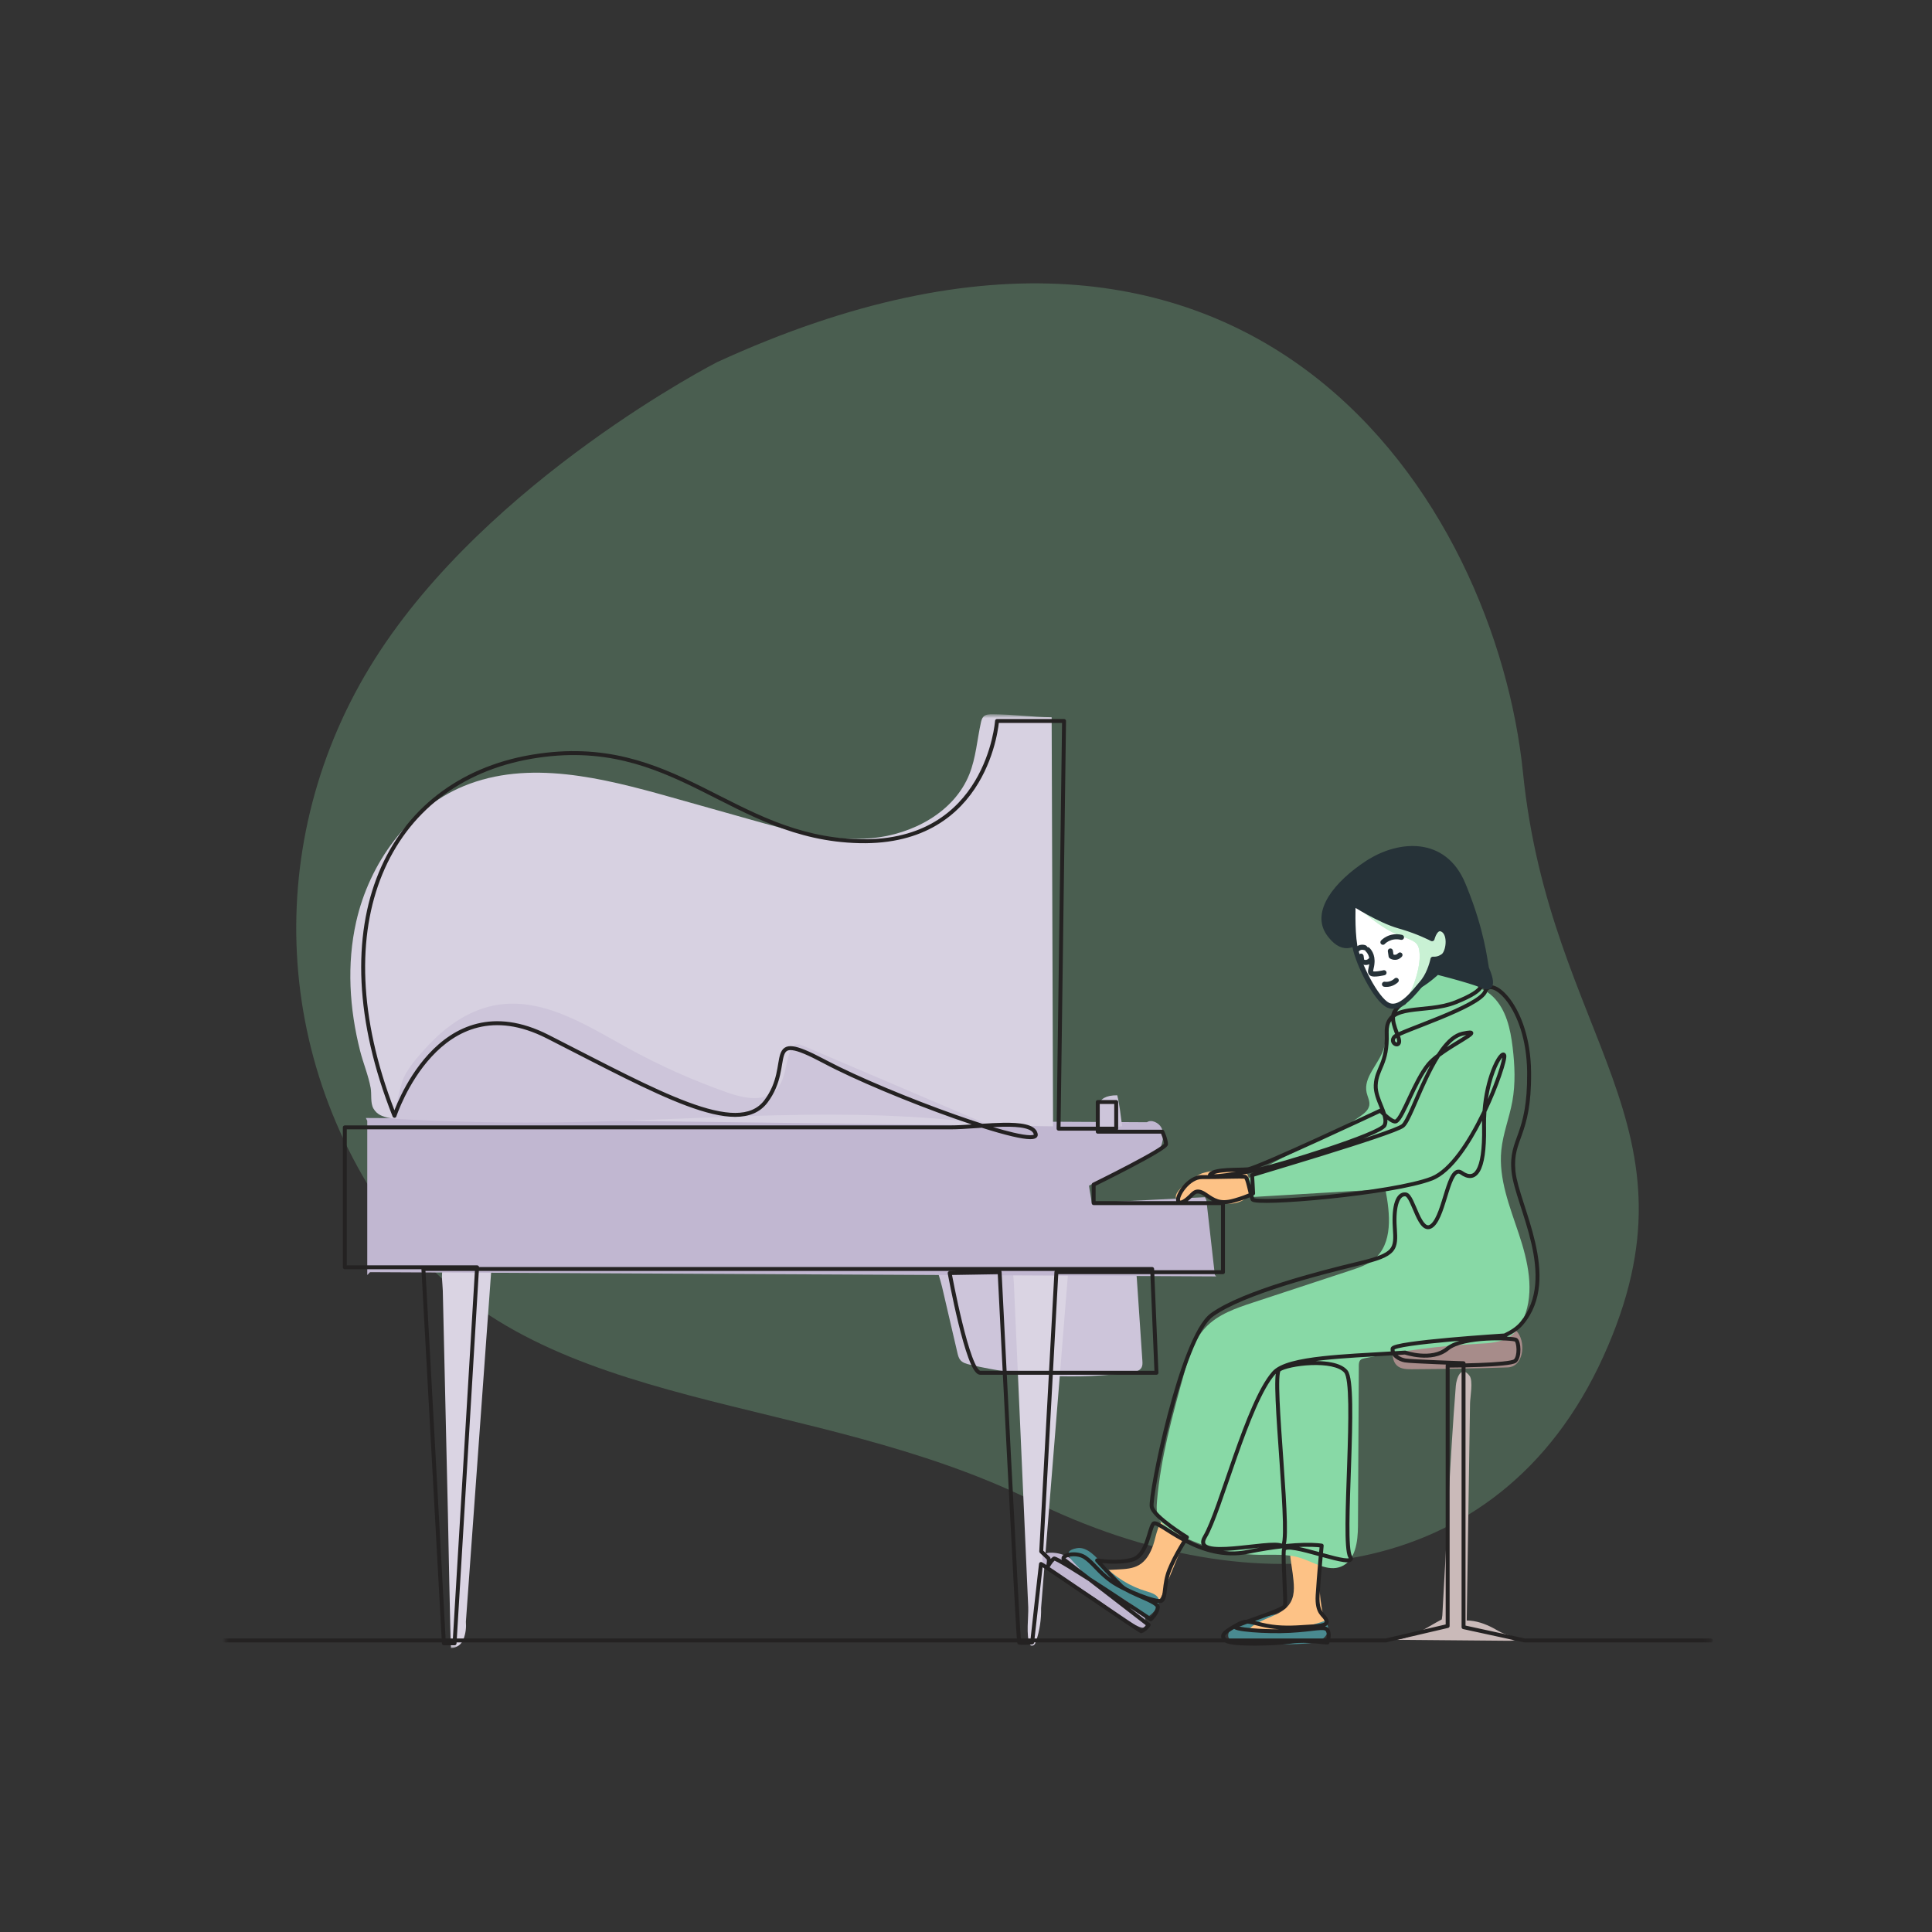 <svg width="300" height="300" viewBox="0 0 300 300" fill="none" xmlns="http://www.w3.org/2000/svg">
<rect x="0" y="0" width="300" height="300" fill="#333333" stroke="none"/>
<path d="M111.339 56.24C111.339 56.24 75.881 74.385 58.194 102.347C40.507 130.309 41.907 166.245 63.399 192.954C84.891 219.663 125.967 216.143 160.358 233.054C194.748 249.964 232.699 246.485 248.96 210.653C265.221 174.821 240.702 161.437 236.487 119.974C232.272 78.51 195.055 17.794 111.339 56.24Z" fill="#92E3A9" fill-opacity="0.25"/>
<mask id="mask0_3_5" style="mask-type:alpha" maskUnits="userSpaceOnUse" x="35" y="111" width="231" height="145">
<path d="M265.766 111H35V256H265.766V111Z" fill="#D9D9D9"/>
</mask>
<g mask="url(#mask0_3_5)">
<path d="M70.027 255.901C70.939 255.901 71.665 255.347 71.988 254.486C72.311 253.625 72.416 252.728 72.343 251.81L76.396 195.694C74.116 195.203 69.827 194.064 68.796 196.93C68.456 197.877 68.734 199.405 68.757 200.413C68.827 203.468 68.897 206.523 68.967 209.579C69.162 218.097 69.357 226.615 69.552 235.133C69.58 236.35 69.954 255.901 70.027 255.901Z" fill="#DAD4E3"/>
<path d="M148.662 210.048C148.758 210.46 148.862 210.889 149.14 211.211C149.498 211.627 150.072 211.781 150.611 211.907C158.806 213.822 167.359 214.229 175.702 213.1C176.295 213.019 176.97 212.877 177.256 212.357C177.432 212.039 177.412 211.654 177.388 211.293C177.101 207.048 176.814 202.802 176.527 198.556C176.476 197.805 176.39 196.975 175.83 196.463C175.319 195.998 174.565 195.936 173.871 195.898C165.251 195.433 156.632 194.967 148.011 194.5C143.973 194.282 145.683 197.251 146.277 199.805C147.071 203.219 147.867 206.634 148.662 210.048Z" fill="#CDC5DA"/>
<path d="M159.919 255.344C160.017 255.563 160.328 255.593 160.522 255.453C160.715 255.313 160.807 255.073 160.883 254.846C161.436 253.195 161.699 251.447 161.659 249.705L166.106 194.484C165.773 193.637 164.851 193.139 163.983 192.884C161.46 192.143 157.937 192.131 157.327 195.108C157.077 196.328 157.372 197.889 157.428 199.134C157.577 202.482 157.725 205.829 157.873 209.177C158.262 217.96 158.651 226.742 159.041 235.524C159.248 240.198 159.455 244.872 159.663 249.546C159.73 251.063 159.286 253.929 159.919 255.344Z" fill="#DAD4E3"/>
<path d="M163.031 243.562C162.667 243.324 162.292 243.075 162.057 242.71C161.82 242.345 161.76 241.828 162.032 241.489C162.284 241.177 162.726 241.105 163.126 241.1C164.268 241.083 165.411 241.428 166.353 242.074C167.189 242.647 167.852 243.435 168.593 244.127C170.284 245.705 172.363 246.775 174.378 247.872C175.935 248.719 177.233 249.359 177.761 251.169C178.101 252.336 178.056 253.11 176.822 252.581C174.543 251.604 172.337 249.648 170.255 248.287C167.847 246.711 165.448 245.123 163.031 243.562Z" fill="#C1B7D1"/>
<path d="M179.078 239.891C178.652 241.125 177.993 242.367 176.852 243.026C175.901 243.577 174.751 243.646 173.65 243.702C172.8 243.744 171.951 243.788 171.101 243.83C171.709 244.889 172.869 245.498 173.969 246.05C175.587 246.865 177.207 247.679 178.825 248.493C179.018 248.589 179.219 248.689 179.435 248.685C179.954 248.678 180.26 248.125 180.457 247.651C181.631 244.814 182.804 241.975 183.978 239.137C184.677 237.449 183.955 234.921 181.561 235.438C179.803 235.817 179.546 238.538 179.078 239.891Z" fill="#FDC286"/>
<path d="M171.237 242.891C173.097 244.889 175.509 246.373 178.137 247.134C178.914 247.359 179.873 247.695 179.963 248.497C179.993 248.767 179.907 249.038 179.796 249.287C179.403 250.166 178.672 250.891 177.786 251.277C175.375 247.748 170.346 246.886 167.641 243.574C166.77 242.508 164.483 240.904 167.208 240.399C168.814 240.101 170.284 241.866 171.237 242.891Z" fill="#498A90"/>
<path d="M193.685 251.746C192.76 251.981 191.789 252.267 191.139 252.976C190.794 253.352 190.563 253.933 190.816 254.378C190.925 254.568 191.108 254.704 191.297 254.811C192.067 255.243 192.986 255.272 193.865 255.29C196.827 255.35 199.794 255.41 202.75 255.21C203.512 255.159 204.295 255.084 204.979 254.738C205.663 254.392 206.235 253.714 206.245 252.938C206.254 252.128 205.642 251.412 204.913 251.083C203.624 250.5 201.534 250.599 200.112 250.544C198.034 250.465 195.686 251.238 193.685 251.746Z" fill="#498A90"/>
<path d="M200.725 244.313C200.905 245.826 201.155 247.465 200.408 248.793C199.149 251.028 195.882 251.108 194.031 252.883C197.934 253.423 201.966 253.015 205.682 251.703C204.924 248.785 204.686 245.734 204.983 242.734C205.118 241.375 205.334 239.889 204.601 238.737C203.973 237.752 201.638 236.811 200.685 237.841C199.725 238.879 200.57 243.011 200.725 244.313Z" fill="#FDC286"/>
<path d="M56.807 173.601C56.881 173.747 56.954 173.893 57.027 174.04V197.98C57.195 197.863 57.299 197.656 57.467 197.54L188.861 198.199C188.788 198.125 188.715 198.052 188.641 197.98L187.323 186.339C187.248 186.194 187.178 186.045 187.103 185.9L169.525 186.778C169.413 185.886 169.211 185 169.099 184.108C172.412 182.417 175.727 180.726 179.041 179.036C179.476 178.814 179.933 178.572 180.188 178.155C180.298 177.974 180.364 177.771 180.42 177.568C180.648 176.749 180.736 175.831 180.33 175.084C179.924 174.337 178.794 173.776 178.095 174.259L56.807 173.601Z" fill="#C1B7D1"/>
<path d="M55.31 143.119C57.361 134.045 63.394 125.638 71.976 122.077C82.093 117.88 93.597 120.806 104.14 123.773C108.289 124.941 112.439 126.109 116.588 127.277C122.717 129.002 129.016 130.744 135.355 130.155C141.693 129.565 148.178 126.12 150.531 120.197C151.537 117.661 151.725 114.887 152.309 112.222C152.385 111.876 152.478 111.511 152.731 111.263C153.084 110.917 153.633 110.899 154.127 110.902C157.208 110.92 160.219 111.356 163.3 111.374L163.519 174.895C153.613 174.768 143.706 174.642 133.8 174.516C116.343 174.292 98.886 174.07 81.429 173.847C75.595 173.772 69.762 173.698 63.928 173.624C62.818 173.61 61.447 173.812 60.355 173.579C59.39 173.372 58.542 173.085 57.993 172.142C57.483 171.266 57.733 169.91 57.558 168.944C57.201 166.978 56.4 165.09 55.909 163.15C54.259 156.624 53.819 149.719 55.31 143.119Z" fill="#D7D1E1"/>
<path d="M77.487 155.996C84.581 154.992 91.187 159.265 97.455 162.72C102.414 165.454 107.604 167.775 112.95 169.65C115.404 170.511 118.447 171.168 120.346 169.4C121.978 167.881 121.909 165.332 122.692 163.249C122.845 162.843 123.067 162.416 123.469 162.25C123.909 162.067 124.407 162.255 124.845 162.442C134.288 166.47 143.729 170.499 153.171 174.527C131.692 171.656 109.904 173.898 88.236 174.259C79.261 174.408 70.282 174.233 61.321 173.735C60.925 173.713 62.332 168.075 62.646 167.411C63.471 165.668 64.905 164.059 66.195 162.644C69.18 159.369 72.995 156.633 77.487 155.996Z" fill="#CDC5DA"/>
<path d="M170.438 174.954C170.442 175.044 170.451 175.146 170.526 175.205C170.603 175.266 170.718 175.258 170.819 175.248C171.963 175.126 173.107 175.006 174.252 174.884C174.01 173.293 173.88 171.636 173.486 170.076C169.876 170.065 170.344 172.391 170.438 174.954Z" fill="#CDC5DA"/>
<path d="M227.753 251.629C229.171 251.629 230.597 252.139 231.851 252.798C232.375 253.072 232.871 253.402 233.418 253.625C234.107 253.906 234.885 254.023 235.462 254.493C235.098 254.821 234.56 254.778 234.07 254.778L216.227 254.62C218.992 254.62 221.424 252.74 223.876 251.463C223.901 251.255 223.939 251.049 223.964 250.841C224.662 238.966 225.12 227.052 226.058 215.194C226.14 214.162 226.82 211.859 228.188 213.63C228.779 214.395 228.28 216.982 228.266 217.923C228.209 221.676 228.151 225.429 228.095 229.182C227.991 235.959 227.889 242.737 227.786 249.515C227.784 249.622 227.758 251.629 227.753 251.629Z" fill="#CABAB9"/>
<path d="M234.084 212.331C229.133 212.494 224.179 212.589 219.225 212.614C218.413 212.618 217.517 212.59 216.919 212.043C216.236 211.419 216.209 210.375 216.232 209.453C216.258 208.375 216.382 207.118 217.299 206.544C219.103 205.415 223.118 206.585 225.268 206.345C226.958 206.156 228.593 205.546 230.284 205.421C231.781 205.311 234.78 205.645 235.709 206.95C236.959 208.709 236.515 212.25 234.084 212.331Z" fill="#A78C8A"/>
<path d="M231.881 154.818C233.892 156.817 234.539 159.788 234.879 162.603C235.216 165.395 235.34 168.243 234.837 171.01C234.372 173.57 233.379 176.027 233.122 178.615C232.683 183.055 234.437 187.373 235.847 191.606C237.259 195.838 238.335 200.554 236.613 204.669C236.143 205.791 235.449 206.857 234.441 207.538C233.039 208.487 231.248 208.572 229.558 208.662C223.632 208.977 217.729 209.728 211.912 210.907C211.673 210.956 211.419 211.013 211.246 211.186C211.014 211.417 210.997 211.783 210.996 212.111C210.952 220.39 210.909 228.669 210.865 236.948C210.852 239.379 210.483 242.367 208.226 243.267C206.149 244.094 203.972 242.544 201.836 241.888C199.784 241.257 197.586 241.465 195.441 241.429C190.778 241.353 186.139 240.081 182.09 237.766C181.272 237.3 180.443 236.754 180.002 235.922C179.532 235.036 179.58 233.976 179.667 232.977C180.244 226.358 182.026 219.912 183.8 213.509C184.533 210.866 185.328 208.111 187.209 206.118C189.128 204.084 191.9 203.137 194.555 202.263C199.621 200.593 204.687 198.924 209.755 197.255C211.012 196.84 212.302 196.408 213.326 195.57C216.333 193.108 215.862 188.46 215.115 184.646C208.381 185.046 201.648 185.446 194.914 185.846C194.66 185.862 194.401 185.876 194.157 185.805C193.364 185.575 193.083 184.508 193.403 183.746C193.723 182.985 194.44 182.476 195.137 182.034C200.332 178.744 206.349 176.851 211.335 173.251C211.911 172.835 212.514 172.328 212.624 171.626C212.728 170.96 212.357 170.322 212.21 169.664C211.677 167.28 214.04 165.305 214.815 162.988C215.291 161.566 215.159 159.978 215.74 158.596C217.039 155.502 220.601 155.204 223.393 154.352C226.392 153.437 229.258 152.208 231.881 154.818Z" fill="#88D9A6"/>
<path d="M186.652 182.192C188.071 181.749 189.577 181.655 191.064 181.565C192.038 181.505 193.226 181.554 193.697 182.389C193.886 182.727 193.909 183.126 193.95 183.509C194.023 184.197 194.161 184.93 193.843 185.547C193.622 185.978 193.205 186.283 192.764 186.496C191.643 187.036 190.271 187.049 189.141 186.529C188.25 186.119 187.481 185.394 186.504 185.269C185.89 185.191 185.245 185.378 184.774 185.77C184.294 186.168 183.783 186.818 183.204 186.579C180.83 185.597 185.904 182.425 186.652 182.192Z" fill="#FDC286"/>
<path d="M219.62 135.2C221.256 135.778 222.615 136.944 223.845 138.172C224.47 138.796 225.086 139.463 225.419 140.282C226.065 141.87 225.533 143.661 225.115 145.323C224.697 146.987 224.455 148.925 225.526 150.262C226.155 151.047 227.118 151.461 227.991 151.956C228.865 152.451 229.741 153.146 229.936 154.133C230.131 155.119 229.563 156.128 228.78 156.757C227.997 157.385 227.025 157.716 226.087 158.07C223.444 159.068 220.903 160.339 218.518 161.859C218.224 162.046 217.904 162.246 217.556 162.22C216.918 162.176 216.581 161.43 216.525 160.791C216.35 158.765 217.575 156.915 218.746 155.255C217.676 154.116 216.157 153.537 214.857 152.672C211.249 150.269 210.072 146.327 209.629 142.233C209.322 139.393 209.253 136.848 212.166 135.479C214.373 134.441 217.331 134.391 219.62 135.2Z" fill="#88D9A6"/>
<path d="M212.999 148.987C213.396 149.922 213.878 150.844 214.601 151.559C215.324 152.274 216.324 152.764 217.339 152.684C218.674 152.579 219.731 151.562 220.666 150.605C221.245 150.013 221.839 149.397 222.132 148.623C222.534 147.561 222.3 146.339 221.745 145.349C221.189 144.359 220.344 143.566 219.474 142.836C218.157 141.731 216.752 140.73 215.277 139.848C214.598 139.441 212.872 138.314 212.03 138.725C211.24 139.111 211.446 140.65 211.447 141.374C211.454 143.98 211.982 146.586 212.999 148.987Z" fill="#FDC286"/>
<path d="M160.574 255.073C160.558 255.218 160.441 255.332 160.295 255.344L160.27 255.039L160.574 255.073ZM216.231 210.453C212.4 210.68 208.64 210.857 205.49 211.203C205.08 211.248 204.68 211.295 204.293 211.346C205.178 211.347 206.056 211.415 206.836 211.578C207.799 211.779 208.665 212.134 209.189 212.734L209.213 212.762H209.214L209.228 212.781C209.378 212.967 209.484 213.233 209.567 213.532C209.654 213.85 209.724 214.239 209.779 214.686C209.889 215.579 209.947 216.729 209.968 218.045C210.011 220.677 209.912 224.002 209.799 227.322C209.685 230.645 209.557 233.961 209.541 236.586C209.533 237.899 209.554 239.032 209.617 239.903C209.648 240.338 209.691 240.703 209.744 240.989C209.796 241.264 209.852 241.439 209.904 241.533L209.914 241.55L209.932 241.581C210.019 241.732 210.085 241.904 210.064 242.081C210.038 242.304 209.889 242.443 209.726 242.514C209.577 242.579 209.398 242.599 209.219 242.6C209.036 242.601 208.824 242.583 208.594 242.55C207.768 242.433 206.594 242.123 205.375 241.788C205.349 242.085 205.32 242.408 205.29 242.749C205.156 244.294 205 246.21 204.91 247.699C204.823 249.148 205.076 249.823 205.351 250.242C205.497 250.464 205.652 250.622 205.821 250.813C205.985 250.999 206.156 251.212 206.26 251.504C206.316 251.66 206.338 251.823 206.301 251.984C206.263 252.149 206.171 252.279 206.052 252.379C205.97 252.448 205.872 252.505 205.763 252.552C205.979 252.601 206.172 252.695 206.318 252.868C206.49 253.073 206.572 253.324 206.606 253.562C206.64 253.801 206.631 254.047 206.606 254.266C206.599 254.32 206.591 254.373 206.584 254.424H215.153L224.485 252.242V212.052C224.485 211.993 224.502 211.937 224.532 211.889C224.058 211.872 223.552 211.852 223.039 211.832C221.958 211.788 220.848 211.738 219.951 211.69C219.067 211.642 218.36 211.593 218.109 211.546C217.611 211.455 217.055 211.226 216.63 210.877C216.481 210.754 216.343 210.612 216.231 210.453ZM191.638 252.928C191.311 253.122 191.04 253.291 190.822 253.445C190.552 253.636 190.386 253.786 190.297 253.909C190.217 254.021 190.217 254.084 190.23 254.135C190.247 254.198 190.302 254.292 190.439 254.424H205.964C205.977 254.352 205.989 254.276 205.998 254.196C206.02 254.008 206.025 253.818 206 253.649C205.976 253.479 205.925 253.351 205.851 253.262C205.803 253.206 205.71 253.147 205.472 253.124C205.232 253.102 204.902 253.121 204.441 253.166C203.535 253.258 202.187 253.45 200.293 253.551C198.395 253.654 196.128 253.592 194.403 253.448C193.543 253.376 192.806 253.282 192.315 253.176C192.078 253.125 191.864 253.064 191.723 252.984C191.701 252.972 191.671 252.954 191.638 252.928ZM184.112 239.588C183.949 239.853 183.752 240.178 183.541 240.543C182.972 241.524 182.298 242.776 181.859 243.887V243.888C181.426 244.982 181.3 246.012 181.201 246.856C181.153 247.271 181.109 247.659 181.034 247.972C180.96 248.279 180.841 248.587 180.59 248.777C180.492 248.851 180.377 248.883 180.277 248.898C180.174 248.914 180.06 248.915 179.942 248.908C179.864 248.903 179.781 248.894 179.694 248.882C179.739 248.919 179.781 248.957 179.818 248.997C179.959 249.14 180.096 249.339 180.084 249.581C180.056 250.137 179.734 250.67 179.458 251.038C179.316 251.227 179.175 251.385 179.071 251.496C179.018 251.552 178.974 251.596 178.943 251.627C178.927 251.642 178.914 251.654 178.906 251.663C178.901 251.667 178.898 251.67 178.896 251.672C178.894 251.674 178.893 251.674 178.892 251.675C178.892 251.675 178.892 251.676 178.892 251.676C178.891 251.676 178.891 251.676 178.891 251.676V251.677L178.684 251.451L178.514 251.706L178.503 251.699C178.497 251.694 178.486 251.687 178.472 251.678C178.445 251.659 178.404 251.633 178.35 251.596C178.244 251.525 178.087 251.421 177.887 251.288C177.488 251.023 176.917 250.644 176.23 250.189C175.967 250.015 175.686 249.83 175.392 249.635L178.553 252.075C178.677 252.17 178.708 252.344 178.626 252.477L178.366 252.317C178.626 252.477 178.626 252.477 178.626 252.477C178.626 252.478 178.626 252.478 178.626 252.478L178.625 252.479C178.625 252.48 178.624 252.481 178.624 252.481C178.622 252.484 178.621 252.487 178.618 252.49C178.614 252.497 178.608 252.506 178.601 252.518C178.585 252.54 178.563 252.572 178.535 252.611C178.478 252.687 178.395 252.792 178.288 252.905C178.082 253.124 177.774 253.392 177.378 253.559L177.339 253.575L177.337 253.576C177.278 253.599 177.228 253.598 177.206 253.597C177.18 253.596 177.16 253.591 177.147 253.589C177.122 253.582 177.102 253.574 177.091 253.57C177.067 253.56 177.043 253.548 177.022 253.537C176.981 253.515 176.927 253.484 176.865 253.446C176.738 253.37 176.561 253.257 176.342 253.115C175.903 252.83 175.287 252.421 174.554 251.929C173.088 250.945 171.148 249.629 169.214 248.313C167.278 246.998 165.349 245.685 163.9 244.707C163.176 244.217 162.573 243.812 162.15 243.533C162.054 243.469 161.967 243.413 161.89 243.363C161.887 243.388 161.884 243.415 161.881 243.443C161.842 243.782 161.786 244.262 161.722 244.836C161.592 245.982 161.421 247.503 161.251 249.019C161.08 250.536 160.912 252.049 160.785 253.184C160.73 253.68 160.682 254.104 160.647 254.424H189.686C189.668 254.382 189.652 254.34 189.641 254.296C189.566 254.023 189.643 253.771 189.801 253.552C189.951 253.344 190.185 253.146 190.47 252.945C190.76 252.741 191.124 252.518 191.557 252.266L191.715 252.174C192.49 251.73 192.998 251.517 193.584 251.507C193.585 251.507 193.585 251.507 193.585 251.507C194.229 251.276 194.972 251.016 195.701 250.755C196.614 250.427 197.508 250.094 198.186 249.803C198.526 249.657 198.802 249.525 198.997 249.412C199.095 249.355 199.162 249.309 199.206 249.272C199.216 249.264 199.224 249.257 199.229 249.252C199.239 249.194 199.25 249.07 199.254 248.863C199.259 248.629 199.255 248.327 199.245 247.971C199.226 247.263 199.183 246.361 199.14 245.422C199.053 243.563 198.961 241.528 199.054 240.645L199.056 240.625C199.066 240.55 199.088 240.482 199.121 240.42C197.646 240.584 195.89 240.85 193.837 241.269H193.836C190.047 242.042 186.678 240.901 184.112 239.588ZM156.335 213.471C156.537 217.446 156.761 221.832 156.986 226.219C157.356 233.397 157.73 240.579 158.021 245.975C158.166 248.674 158.291 250.926 158.384 252.507C158.431 253.299 158.469 253.921 158.499 254.347C158.5 254.373 158.502 254.399 158.504 254.424H160.031C160.068 254.098 160.118 253.648 160.177 253.116C160.304 251.981 160.474 250.467 160.643 248.951C160.813 247.434 160.984 245.914 161.114 244.766C161.18 244.194 161.235 243.713 161.274 243.372C161.294 243.202 161.31 243.067 161.321 242.971C161.327 242.924 161.332 242.886 161.336 242.859C161.337 242.845 161.339 242.833 161.34 242.824C161.341 242.819 161.342 242.813 161.343 242.807C161.343 242.807 161.346 242.789 161.351 242.77L161.359 242.747C161.418 242.591 161.559 242.557 161.613 242.55C161.666 242.545 161.707 242.554 161.719 242.558C161.751 242.565 161.775 242.576 161.783 242.58C161.804 242.589 161.827 242.601 161.843 242.61C161.879 242.631 161.929 242.661 161.987 242.698C162.102 242.77 162.269 242.878 162.476 243.015C162.481 242.994 162.486 242.969 162.492 242.941C162.511 242.848 162.533 242.725 162.547 242.599C162.562 242.469 162.567 242.346 162.558 242.25C162.552 242.186 162.541 242.158 162.539 242.15C162.407 242.03 162.144 241.777 161.915 241.554C161.796 241.439 161.685 241.331 161.603 241.252C161.562 241.212 161.529 241.179 161.506 241.157C161.494 241.145 161.485 241.137 161.479 241.131C161.476 241.128 161.474 241.126 161.472 241.124C161.471 241.123 161.47 241.123 161.47 241.123L161.47 241.122C161.407 241.06 161.373 240.974 161.377 240.886L162.865 213.471H156.335ZM70.936 254.424H157.891C157.89 254.413 157.889 254.401 157.889 254.389C157.86 253.96 157.821 253.335 157.774 252.544C157.681 250.96 157.556 248.707 157.41 246.008C157.12 240.611 156.745 233.428 156.376 226.251C156.15 221.852 155.926 217.454 155.723 213.471H152.219C151.993 213.471 151.799 213.358 151.643 213.219C151.487 213.078 151.339 212.885 151.201 212.661C150.922 212.211 150.646 211.584 150.375 210.851C149.833 209.383 149.295 207.433 148.821 205.494C148.346 203.553 147.932 201.613 147.636 200.158C147.489 199.431 147.371 198.825 147.29 198.401C147.249 198.188 147.217 198.022 147.196 197.908C147.185 197.851 147.178 197.807 147.172 197.778C147.169 197.763 147.167 197.752 147.166 197.745C147.165 197.741 147.164 197.738 147.164 197.736C147.164 197.734 147.164 197.734 147.163 197.734C147.163 197.734 147.163 197.733 147.464 197.678L147.163 197.734C147.148 197.645 147.171 197.553 147.228 197.484C147.285 197.414 147.369 197.374 147.459 197.372L148.36 197.356H74.354L70.936 254.424ZM69.191 254.424H70.324L73.742 197.356H66.066L69.191 254.424ZM193.69 252.12C193.569 252.163 193.452 252.206 193.338 252.247C192.991 252.373 192.692 252.486 192.459 252.581C192.912 252.678 193.611 252.767 194.454 252.838C195.663 252.939 197.143 252.999 198.568 252.989C197.653 252.924 196.731 252.79 195.768 252.555C195.202 252.418 194.786 252.308 194.433 252.23C194.132 252.163 193.898 252.126 193.69 252.12ZM163.752 242.337C163.604 242.467 163.441 242.669 163.299 242.875C163.216 242.993 163.147 243.103 163.098 243.183C163.074 243.223 163.054 243.255 163.042 243.277C163.035 243.288 163.031 243.297 163.028 243.302C163.026 243.305 163.024 243.307 163.024 243.309L163.023 243.309V243.31C163.013 243.327 163.002 243.342 162.99 243.357C163.345 243.595 163.768 243.879 164.242 244.199C165.692 245.179 167.623 246.493 169.557 247.808C171.492 249.123 173.43 250.438 174.894 251.421C175.627 251.912 176.24 252.319 176.675 252.601C176.892 252.743 177.063 252.851 177.181 252.923C177.2 252.934 177.217 252.944 177.233 252.953C177.482 252.829 177.689 252.65 177.843 252.486C177.879 252.448 177.912 252.41 177.941 252.376L169.014 245.485C167.928 244.792 166.904 244.149 166.039 243.621C165.327 243.187 164.727 242.835 164.294 242.602C164.076 242.485 163.908 242.402 163.79 242.353C163.776 242.346 163.763 242.342 163.752 242.337ZM201.178 240.734C200.643 240.639 200.22 240.601 199.936 240.628C199.793 240.642 199.714 240.67 199.678 240.692C199.657 240.706 199.661 240.707 199.661 240.709C199.575 241.532 199.662 243.504 199.75 245.394C199.794 246.33 199.837 247.239 199.857 247.955C199.866 248.313 199.87 248.627 199.865 248.875C199.861 249.092 199.85 249.295 199.817 249.427L199.809 249.452L199.809 249.455C199.768 249.585 199.67 249.681 199.599 249.741C199.518 249.809 199.415 249.876 199.304 249.942C199.077 250.072 198.775 250.216 198.427 250.365C197.731 250.664 196.82 251.002 195.906 251.331C195.555 251.457 195.204 251.581 194.864 251.702C195.111 251.762 195.392 251.834 195.712 251.912L195.912 251.961L196.013 251.986C198.08 252.474 199.955 252.489 202.07 252.352L202.278 252.338C203.424 252.257 204.39 252.236 205.048 252.118C205.383 252.059 205.572 251.984 205.659 251.911C205.694 251.881 205.702 251.86 205.705 251.847C205.709 251.83 205.713 251.789 205.684 251.71L205.684 251.709C205.62 251.531 205.515 251.39 205.363 251.218C205.216 251.052 205.017 250.847 204.84 250.578C204.472 250.016 204.208 249.198 204.301 247.662C204.39 246.165 204.547 244.242 204.682 242.696C204.715 242.311 204.747 241.95 204.776 241.624C203.483 241.267 202.182 240.912 201.178 240.734ZM178.891 251.677C178.787 251.772 178.632 251.784 178.514 251.706L178.684 251.451L178.891 251.677ZM168.263 242.057C167.696 241.685 166.866 241.595 166.212 241.692C165.884 241.74 165.641 241.831 165.513 241.922C165.486 241.941 165.469 241.956 165.458 241.969L169.364 244.984C170.063 245.43 170.786 245.895 171.506 246.362C173.357 247.562 175.193 248.771 176.568 249.679C177.255 250.134 177.826 250.513 178.226 250.779C178.398 250.894 178.539 250.988 178.643 251.057C178.735 250.96 178.852 250.826 178.97 250.67C179.229 250.325 179.454 249.916 179.473 249.553C179.472 249.548 179.464 249.507 179.383 249.425C179.29 249.331 179.141 249.221 178.935 249.098C178.524 248.854 177.952 248.593 177.317 248.314C176.691 248.038 176.008 247.747 175.405 247.447C175.197 247.345 174.996 247.239 174.806 247.131C173.832 246.665 172.938 246.169 172.333 245.729C171.324 244.995 170.614 244.272 170.001 243.636C169.382 242.994 168.88 242.461 168.263 242.057H168.263ZM179.297 236.841C179.165 237.042 179.037 237.405 178.885 237.906C178.732 238.412 178.561 239.03 178.338 239.634C177.902 240.822 177.218 242.108 175.892 242.476C174.679 242.816 173.278 242.842 172.196 242.788C171.799 242.769 171.442 242.738 171.148 242.707C171.379 242.96 171.666 243.272 171.98 243.61C172.757 244.45 173.688 245.437 174.321 246.047L174.348 246.072C174.528 246.24 174.782 246.412 175.089 246.588C175.73 246.894 176.41 247.189 177.067 247.447C177.883 247.767 178.651 248.023 179.249 248.169C179.549 248.243 179.796 248.286 179.98 248.298C180.072 248.303 180.14 248.301 180.186 248.294C180.209 248.29 180.222 248.286 180.227 248.284C180.299 248.226 180.375 248.098 180.439 247.83C180.504 247.559 180.544 247.214 180.594 246.785C180.693 245.941 180.825 244.838 181.291 243.662C181.747 242.508 182.439 241.224 183.012 240.236C183.218 239.882 183.409 239.565 183.569 239.302C182.264 238.594 181.174 237.86 180.395 237.382C179.997 237.138 179.694 236.969 179.476 236.888C179.387 236.854 179.33 236.843 179.297 236.841ZM230.137 174.015C229.177 175.901 228.077 177.776 226.893 179.359C225.52 181.193 224.006 182.672 222.433 183.286C220.91 183.882 218.423 184.438 215.565 184.922C212.7 185.408 209.439 185.826 206.353 186.142C203.268 186.458 200.354 186.673 198.184 186.751C197.099 186.789 196.195 186.795 195.545 186.76C195.221 186.743 194.949 186.716 194.746 186.674C194.646 186.655 194.549 186.628 194.468 186.591C194.4 186.562 194.274 186.495 194.214 186.356C194.158 186.229 194.106 186.079 194.055 185.915C193.586 186.119 192.842 186.396 191.719 186.712C191.148 186.874 190.652 186.956 190.208 186.971V197.545C190.208 197.713 190.071 197.85 189.902 197.85H179.245L179.883 213.152C179.887 213.235 179.856 213.316 179.799 213.376C179.741 213.437 179.661 213.471 179.578 213.471V213.165L179.577 213.471H163.477L161.995 240.781C162.006 240.791 162.017 240.802 162.029 240.813C162.11 240.892 162.221 241 162.34 241.115C162.578 241.346 162.843 241.6 162.963 241.71C163.076 241.813 163.126 241.953 163.15 242.074C163.251 241.963 163.359 241.86 163.47 241.781L163.495 241.762C163.577 241.706 163.661 241.702 163.7 241.702C163.745 241.703 163.786 241.71 163.819 241.718C163.883 241.732 163.955 241.758 164.026 241.788C164.171 241.848 164.36 241.944 164.583 242.063C164.676 242.113 164.776 242.168 164.883 242.228C164.82 242.088 164.81 241.934 164.864 241.786C164.921 241.628 165.038 241.509 165.158 241.424C165.399 241.253 165.75 241.142 166.123 241.086C166.869 240.976 167.865 241.065 168.597 241.546L168.662 241.588C169.319 242.032 169.856 242.604 170.441 243.211C171.029 243.822 171.684 244.487 172.598 245.164C172.236 244.784 171.868 244.39 171.531 244.026C171.142 243.606 170.793 243.224 170.541 242.948C170.415 242.81 170.313 242.698 170.243 242.621C170.208 242.582 170.181 242.551 170.162 242.531C170.153 242.521 170.146 242.513 170.141 242.508C170.139 242.506 170.137 242.503 170.136 242.502C170.135 242.501 170.135 242.501 170.134 242.5C170.047 242.403 170.03 242.261 170.093 242.147C170.156 242.033 170.285 241.971 170.413 241.993C170.413 241.993 170.414 241.993 170.415 241.994C170.415 241.994 170.418 241.994 170.42 241.995C170.426 241.996 170.434 241.997 170.445 241.999C170.467 242.003 170.501 242.008 170.545 242.015C170.632 242.027 170.76 242.045 170.921 242.065C171.244 242.105 171.699 242.152 172.226 242.178C173.285 242.231 174.609 242.201 175.727 241.888L175.728 241.887L175.774 241.874C176.754 241.576 177.338 240.586 177.765 239.423C177.979 238.841 178.141 238.253 178.301 237.728C178.453 237.226 178.612 236.744 178.825 236.45L178.835 236.436C178.945 236.293 179.101 236.235 179.255 236.229C179.399 236.223 179.55 236.263 179.689 236.315C179.97 236.419 180.32 236.619 180.715 236.861C181.471 237.325 182.444 237.979 183.624 238.635C183.536 238.578 183.438 238.515 183.333 238.446C182.844 238.127 182.186 237.683 181.517 237.187C180.849 236.692 180.163 236.141 179.62 235.607C179.348 235.34 179.108 235.072 178.922 234.813C178.738 234.557 178.594 234.291 178.539 234.028C178.509 233.88 178.512 233.648 178.53 233.382C178.55 233.103 178.588 232.746 178.644 232.324C178.757 231.48 178.941 230.363 179.185 229.062C179.673 226.457 180.407 223.102 181.301 219.688C182.194 216.276 183.249 212.798 184.382 209.952C184.949 208.53 185.537 207.259 186.138 206.23C186.737 205.207 187.362 204.398 188.01 203.928L188.125 203.845C190.576 202.11 194.794 200.482 199.095 199.117C203.476 197.727 207.988 196.597 210.906 195.9L211.175 195.835C212.494 195.515 213.485 195.227 214.231 194.931C215.027 194.615 215.514 194.299 215.819 193.949C216.116 193.609 216.261 193.21 216.315 192.676C216.372 192.13 216.332 191.467 216.275 190.607C216.163 188.883 216.284 187.512 216.606 186.581C216.767 186.116 216.986 185.736 217.275 185.483C217.564 185.23 217.912 185.115 218.293 185.161L218.329 185.166L218.331 185.167C218.603 185.208 218.813 185.408 218.97 185.61C219.135 185.822 219.29 186.101 219.437 186.402C219.726 186.992 220.038 187.789 220.34 188.453C220.659 189.153 220.978 189.734 221.312 190.043C221.474 190.193 221.611 190.253 221.732 190.258C221.849 190.264 222.005 190.22 222.213 190.042C222.641 189.671 223.023 188.927 223.383 187.967C223.738 187.019 224.048 185.934 224.369 184.918C224.683 183.922 225.013 182.974 225.404 182.368C225.598 182.067 225.837 181.804 226.139 181.687C226.457 181.564 226.783 181.625 227.089 181.833L227.119 181.854L227.164 181.885C227.623 182.204 228.014 182.334 228.333 182.306C228.643 182.28 228.954 182.099 229.238 181.627C229.527 181.147 229.772 180.391 229.934 179.289C230.096 178.19 230.171 176.769 230.138 174.972L230.135 174.801C230.132 174.536 230.133 174.274 230.137 174.015ZM206.712 212.177C205.787 211.984 204.695 211.929 203.609 211.971C202.523 212.013 201.456 212.15 200.584 212.334C200.148 212.425 199.765 212.528 199.455 212.635C199.153 212.739 198.939 212.84 198.815 212.927C198.811 212.934 198.805 212.947 198.796 212.967C198.776 213.021 198.753 213.103 198.731 213.219C198.69 213.45 198.661 213.774 198.646 214.187C198.614 215.01 198.636 216.142 198.693 217.48C198.807 220.155 199.061 223.625 199.301 227.045C199.541 230.46 199.766 233.826 199.823 236.279C199.85 237.503 199.837 238.516 199.758 239.197C199.735 239.401 199.705 239.589 199.663 239.749C200.761 239.642 201.692 239.592 202.46 239.576C203.408 239.555 204.11 239.587 204.577 239.623C204.81 239.641 204.985 239.661 205.103 239.676C205.162 239.684 205.207 239.69 205.238 239.695C205.252 239.697 205.264 239.699 205.273 239.7C205.277 239.701 205.28 239.702 205.282 239.702C205.283 239.702 205.285 239.702 205.286 239.702H205.286C205.287 239.702 205.287 239.702 205.232 240.004L205.286 239.702C205.438 239.73 205.545 239.866 205.538 240.018L205.536 240.033C205.536 240.033 205.536 240.035 205.536 240.036C205.536 240.038 205.535 240.041 205.535 240.046C205.535 240.055 205.533 240.068 205.531 240.086C205.528 240.121 205.523 240.173 205.516 240.24C205.505 240.374 205.487 240.569 205.464 240.811C205.453 240.921 205.442 241.041 205.431 241.169C206.696 241.517 207.874 241.83 208.68 241.944C208.894 241.974 209.073 241.989 209.216 241.989C209.324 241.988 209.397 241.978 209.442 241.967C209.432 241.943 209.417 241.911 209.391 241.868L209.37 241.832C209.268 241.646 209.197 241.389 209.143 241.1C209.084 240.784 209.04 240.394 209.008 239.948C208.942 239.052 208.922 237.9 208.93 236.582C208.946 233.946 209.075 230.618 209.188 227.3C209.301 223.979 209.4 220.669 209.357 218.055C209.335 216.748 209.279 215.622 209.172 214.761C209.119 214.331 209.054 213.973 208.978 213.695C208.899 213.409 208.816 213.24 208.747 213.157C208.358 212.698 207.647 212.372 206.712 212.177ZM204.529 240.233C204.083 240.198 203.401 240.167 202.473 240.187C202.234 240.192 201.979 240.201 201.708 240.213C202.64 240.405 203.748 240.706 204.832 241.004C204.84 240.917 204.848 240.833 204.855 240.755C204.873 240.559 204.888 240.394 204.9 240.268C204.803 240.256 204.68 240.244 204.529 240.233ZM195.578 240.316C194.331 240.443 192.872 240.626 191.555 240.735C191.002 240.781 190.457 240.814 189.944 240.828C191.139 240.964 192.402 240.937 193.714 240.67L193.899 240.632C194.483 240.515 195.043 240.409 195.578 240.316ZM198.1 213.303C198.079 213.325 198.059 213.347 198.04 213.368L198.039 213.369C197.048 214.475 196.03 216.354 195.02 218.647C194.013 220.931 193.028 223.594 192.095 226.243C191.165 228.884 190.281 231.528 189.49 233.736C188.7 235.941 187.984 237.763 187.377 238.769C187.101 239.228 187.098 239.489 187.16 239.635C187.224 239.785 187.41 239.939 187.818 240.052C188.626 240.278 189.97 240.252 191.504 240.125C193.043 239.998 194.652 239.784 196.065 239.653C196.758 239.589 197.394 239.546 197.915 239.55C198.176 239.553 198.414 239.567 198.62 239.598C198.769 239.62 198.913 239.652 199.04 239.7C199.08 239.589 199.12 239.402 199.151 239.128C199.225 238.491 199.24 237.515 199.211 236.293C199.155 233.857 198.932 230.506 198.691 227.087C198.452 223.673 198.197 220.191 198.082 217.506C198.025 216.164 198.002 215.012 198.035 214.164C198.047 213.834 198.069 213.544 198.1 213.303ZM231.944 153.696C231.651 153.582 231.431 153.577 231.281 153.629C231.142 153.676 231.015 153.788 230.932 154.022C230.792 154.408 230.445 154.777 230.01 155.122C229.567 155.474 228.99 155.834 228.333 156.194C227.017 156.912 225.345 157.646 223.686 158.327C222.028 159.007 220.365 159.64 219.08 160.15C218.434 160.406 217.886 160.631 217.474 160.817C217.444 160.831 217.414 160.845 217.384 160.858C217.445 161.039 217.498 161.214 217.531 161.376C217.566 161.544 217.585 161.723 217.552 161.888C217.491 162.198 217.297 162.417 217.016 162.47C216.766 162.518 216.518 162.42 216.341 162.275C216.158 162.125 216.012 161.894 215.989 161.616C215.965 161.329 216.075 161.036 216.326 160.773V160.772L216.343 160.755C216.416 160.685 216.518 160.618 216.626 160.556C216.608 160.508 216.59 160.46 216.572 160.411C216.492 160.194 216.406 159.963 216.328 159.726C216.203 159.347 216.09 158.943 216.035 158.542C215.762 158.962 215.609 159.528 215.63 160.313L215.632 160.366L215.636 160.483C215.711 162.904 215.312 164.278 214.871 165.381C214.423 166.499 213.985 167.239 213.927 168.519C213.878 169.554 214.356 170.675 214.808 171.793C214.957 172.163 215.104 172.534 215.217 172.891C215.317 172.984 215.424 173.078 215.533 173.171C215.795 173.393 216.063 173.594 216.294 173.72C216.409 173.783 216.502 173.819 216.571 173.834C216.62 173.845 216.641 173.841 216.646 173.84C216.715 173.803 216.826 173.703 216.974 173.501C217.116 173.306 217.274 173.044 217.447 172.727C217.79 172.091 218.173 171.266 218.598 170.361C219.437 168.569 220.437 166.466 221.559 165.101V165.1L221.614 165.035C222.004 164.576 222.535 164.113 223.123 163.667C223.316 163.369 223.513 163.082 223.714 162.81C224.681 161.504 225.779 160.485 227.01 160.217L227.114 160.194C227.618 160.087 227.983 160.03 228.218 160.025C228.283 160.024 228.347 160.027 228.407 160.037C228.463 160.045 228.539 160.064 228.61 160.113C228.693 160.17 228.762 160.265 228.771 160.391C228.778 160.497 228.739 160.582 228.709 160.631C228.653 160.728 228.558 160.816 228.471 160.889C228.375 160.969 228.256 161.057 228.122 161.149C227.85 161.335 227.495 161.556 227.094 161.802C226.287 162.297 225.285 162.897 224.345 163.541C224.08 163.722 223.823 163.906 223.578 164.09C222.88 165.181 222.229 166.439 221.628 167.711C220.849 169.36 220.168 171.005 219.573 172.338C219.276 173.001 219.002 173.586 218.751 174.047C218.515 174.48 218.278 174.846 218.037 175.046L218.013 175.064C217.886 175.164 217.681 175.273 217.436 175.386C217.182 175.504 216.861 175.637 216.485 175.783C215.732 176.077 214.745 176.428 213.608 176.814C211.335 177.586 208.45 178.501 205.617 179.38C202.784 180.259 200.001 181.101 197.928 181.727C196.891 182.04 196.032 182.299 195.433 182.481C195.135 182.572 194.901 182.644 194.743 182.694C194.743 182.694 194.742 182.694 194.742 182.694C194.747 182.761 194.753 182.839 194.758 182.924C194.776 183.193 194.797 183.546 194.816 183.897C194.835 184.249 194.853 184.598 194.865 184.859C194.872 184.99 194.878 185.099 194.881 185.175C194.883 185.213 194.884 185.243 194.886 185.264C194.886 185.274 194.887 185.282 194.887 185.287C194.887 185.29 194.887 185.292 194.887 185.294C194.887 185.294 194.887 185.295 194.887 185.295C194.887 185.295 194.887 185.295 194.582 185.31L194.754 185.562C194.754 185.563 194.753 185.563 194.753 185.563C194.753 185.563 194.753 185.563 194.753 185.564C194.751 185.565 194.75 185.565 194.749 185.566C194.746 185.568 194.743 185.57 194.739 185.573C194.731 185.577 194.72 185.584 194.707 185.593C194.684 185.606 194.653 185.625 194.613 185.647C194.658 185.8 194.702 185.933 194.746 186.044C194.773 186.053 194.812 186.064 194.868 186.075C195.027 186.108 195.263 186.133 195.577 186.149C196.2 186.183 197.084 186.179 198.162 186.139C200.315 186.062 203.215 185.849 206.291 185.534C209.367 185.219 212.614 184.802 215.463 184.319C218.319 183.835 220.751 183.288 222.21 182.717L222.276 182.691C223.664 182.123 225.07 180.773 226.404 178.992C227.751 177.192 228.996 174.99 230.048 172.82C230.102 172.709 230.155 172.598 230.208 172.488C230.404 169.928 230.952 167.771 231.54 166.218C231.924 165.206 232.33 164.436 232.676 163.977C232.841 163.759 233.025 163.566 233.217 163.484C233.321 163.439 233.467 163.41 233.614 163.479C233.758 163.546 233.832 163.674 233.87 163.781L233.875 163.797C233.899 163.873 233.903 163.955 233.903 164.023C233.903 164.1 233.895 164.187 233.882 164.281C233.858 164.47 233.81 164.704 233.742 164.977C233.607 165.523 233.39 166.242 233.101 167.076C232.564 168.634 231.776 170.61 230.81 172.647C230.76 173.334 230.737 174.051 230.746 174.793L230.749 174.96L230.752 175.129C230.778 176.869 230.702 178.271 230.539 179.378C230.372 180.516 230.111 181.363 229.761 181.943C229.406 182.531 228.943 182.869 228.386 182.916C227.848 182.962 227.296 182.73 226.765 182.353C226.576 182.218 226.454 182.221 226.359 182.257C226.238 182.305 226.088 182.437 225.917 182.701C225.578 183.226 225.271 184.091 224.952 185.103C224.638 186.095 224.318 187.214 223.955 188.183C223.596 189.138 223.171 190.022 222.613 190.504H222.612C222.326 190.752 222.021 190.884 221.704 190.869C221.39 190.855 221.121 190.7 220.897 190.492C220.461 190.09 220.099 189.398 219.784 188.707C219.453 187.979 219.18 187.267 218.889 186.671C218.747 186.381 218.614 186.148 218.488 185.985C218.354 185.814 218.269 185.776 218.239 185.771C218.029 185.74 217.846 185.795 217.678 185.943C217.498 186.1 217.325 186.371 217.184 186.781C216.901 187.6 216.775 188.878 216.885 190.566L216.905 190.878C216.95 191.59 216.978 192.206 216.923 192.739C216.86 193.359 216.682 193.89 216.279 194.352C215.883 194.806 215.292 195.167 214.456 195.5C213.618 195.832 212.508 196.147 211.048 196.495C208.134 197.191 203.639 198.317 199.279 199.701C194.975 201.066 190.843 202.671 188.48 204.343L188.369 204.423C187.823 204.819 187.25 205.54 186.666 206.538C186.086 207.531 185.51 208.772 184.95 210.178C183.83 212.992 182.781 216.443 181.892 219.843C181.002 223.242 180.272 226.583 179.785 229.174C179.543 230.47 179.361 231.575 179.25 232.405C179.195 232.821 179.158 233.163 179.14 233.425C179.123 233.682 179.126 233.831 179.135 233.892L179.138 233.903L179.144 233.932C179.178 234.07 179.266 234.245 179.417 234.456C179.576 234.677 179.792 234.918 180.049 235.17C180.562 235.676 181.223 236.208 181.88 236.695C182.536 237.182 183.183 237.619 183.667 237.934C183.908 238.093 184.109 238.219 184.249 238.307C184.319 238.351 184.373 238.385 184.41 238.408C184.428 238.419 184.443 238.427 184.452 238.433C184.457 238.436 184.461 238.438 184.463 238.44C184.464 238.441 184.465 238.441 184.465 238.442H184.466L184.48 238.45C184.543 238.494 184.588 238.56 184.606 238.635C184.623 238.712 184.61 238.791 184.571 238.858L184.563 238.871C184.563 238.872 184.562 238.872 184.562 238.873C184.562 238.874 184.56 238.876 184.558 238.878C184.555 238.884 184.55 238.892 184.543 238.902C184.53 238.922 184.51 238.953 184.484 238.993C184.47 239.015 184.454 239.041 184.437 239.067C185.137 239.424 185.892 239.763 186.695 240.052C186.657 239.996 186.625 239.938 186.598 239.874C186.42 239.457 186.541 238.97 186.854 238.453C187.423 237.509 188.12 235.747 188.915 233.53C189.708 231.317 190.581 228.701 191.518 226.04C192.453 223.388 193.444 220.707 194.46 218.4C195.457 216.138 196.491 214.205 197.534 213.017L197.584 212.96C198.193 212.281 199.252 211.796 200.576 211.431C201.912 211.061 203.568 210.798 205.424 210.595C208.524 210.255 212.222 210.077 215.964 209.856C215.936 209.719 215.926 209.575 215.939 209.423L215.942 209.394C215.957 209.252 216.044 209.156 216.105 209.104C216.172 209.047 216.251 209.002 216.329 208.966C216.487 208.892 216.7 208.825 216.947 208.762C217.445 208.635 218.142 208.512 218.962 208.392C220.606 208.152 222.783 207.925 224.953 207.728C227.123 207.532 229.29 207.366 230.914 207.249C231.726 207.191 232.403 207.144 232.876 207.113C233.113 207.097 233.299 207.085 233.426 207.077C233.484 207.074 233.531 207.07 233.563 207.068C234.639 206.566 235.484 205.979 236.059 205.292L236.126 205.211C238.938 201.79 238.777 197.375 237.792 193.083C237.298 190.924 236.602 188.822 235.99 186.916C235.383 185.024 234.852 183.305 234.714 181.954C234.437 179.249 235.104 177.837 235.788 175.889C236.455 173.989 237.175 171.5 237.134 166.612L237.132 166.377C237.066 161.349 235.602 157.692 234.072 155.604C233.302 154.554 232.535 153.926 231.944 153.696ZM147.831 197.977C147.847 198.065 147.867 198.169 147.889 198.286C147.97 198.708 148.088 199.312 148.235 200.037C148.53 201.486 148.942 203.418 149.415 205.349C149.888 207.282 150.418 209.204 150.948 210.639C151.214 211.359 151.475 211.941 151.721 212.338C151.844 212.538 151.955 212.677 152.051 212.763C152.149 212.851 152.204 212.859 152.219 212.859H155.692C155.576 210.573 155.467 208.434 155.37 206.522C155.234 203.833 155.121 201.592 155.042 200.024C155.002 199.24 154.971 198.623 154.95 198.203C154.943 198.066 154.937 197.95 154.933 197.855L147.831 197.977ZM163.51 212.859H179.259L178.632 197.85H164.325L163.51 212.859ZM155.465 197.356C155.502 197.404 155.525 197.464 155.529 197.529L155.224 197.545C155.529 197.529 155.529 197.528 155.529 197.529C155.529 197.529 155.529 197.53 155.529 197.531C155.529 197.533 155.529 197.536 155.529 197.539C155.529 197.546 155.53 197.556 155.53 197.571C155.532 197.598 155.534 197.639 155.536 197.693C155.542 197.801 155.551 197.963 155.561 198.173C155.582 198.593 155.613 199.209 155.652 199.993C155.731 201.561 155.845 203.802 155.981 206.491C156.078 208.412 156.187 210.562 156.304 212.859H162.898L163.73 197.527L163.731 197.512C163.737 197.454 163.76 197.4 163.794 197.356H155.465ZM233.851 208.157C233.032 208.115 231.955 208.107 230.819 208.172C229.681 208.237 228.491 208.372 227.441 208.615C226.382 208.859 225.501 209.204 224.953 209.661C223.649 210.748 221.907 210.893 220.541 210.788C219.851 210.735 219.241 210.617 218.804 210.513C218.585 210.461 218.407 210.412 218.285 210.375C218.228 210.358 218.183 210.344 218.15 210.334C217.773 210.358 217.396 210.383 217.02 210.405C217.342 210.67 217.778 210.857 218.18 210.937L218.219 210.945L218.262 210.952C218.504 210.989 219.135 211.033 219.984 211.079C220.877 211.127 221.984 211.176 223.064 211.22C224.143 211.264 225.195 211.303 225.976 211.331C226.367 211.344 226.69 211.355 226.917 211.363C227.029 211.367 227.118 211.37 227.177 211.372C227.207 211.373 227.231 211.374 227.246 211.374C227.254 211.375 227.259 211.375 227.263 211.375C227.266 211.375 227.267 211.375 227.268 211.375C227.269 211.375 227.27 211.375 227.27 211.375C227.27 211.375 227.27 211.375 227.259 211.68L227.27 211.375C227.434 211.38 227.565 211.516 227.565 211.68V211.707C228.243 211.691 228.992 211.671 229.749 211.642C231.013 211.594 232.294 211.524 233.304 211.422C233.809 211.371 234.239 211.313 234.561 211.248C234.724 211.215 234.851 211.181 234.946 211.149C235.049 211.112 235.078 211.088 235.075 211.091L235.098 211.067C235.215 210.944 235.314 210.743 235.383 210.472C235.456 210.188 235.487 209.858 235.483 209.533C235.479 209.208 235.439 208.902 235.376 208.665C235.346 208.546 235.31 208.453 235.275 208.387C235.252 208.341 235.233 208.319 235.224 208.309C235.214 208.305 235.19 208.298 235.149 208.289C235.078 208.274 234.98 208.256 234.854 208.241C234.602 208.208 234.26 208.178 233.851 208.157ZM226.621 208.197C226.089 208.241 225.549 208.289 225.008 208.338C222.842 208.534 220.677 208.76 219.05 208.997C218.235 209.116 217.564 209.237 217.098 209.355C216.862 209.415 216.693 209.472 216.587 209.52C216.57 209.528 216.556 209.535 216.545 209.542C216.544 209.636 216.558 209.729 216.587 209.819C217.114 209.787 217.642 209.754 218.169 209.72L218.183 209.719C218.219 209.718 218.254 209.724 218.288 209.736C218.288 209.736 218.289 209.736 218.289 209.736C218.291 209.736 218.294 209.737 218.297 209.739C218.304 209.741 218.314 209.744 218.329 209.749C218.358 209.758 218.402 209.772 218.459 209.788C218.572 209.822 218.737 209.868 218.945 209.918C219.36 210.017 219.938 210.128 220.588 210.178C221.899 210.279 223.441 210.125 224.561 209.192L224.593 209.167C225.11 208.746 225.823 208.431 226.621 208.197ZM233.65 207.535H233.65L233.639 207.37C233.644 207.44 233.647 207.494 233.65 207.535ZM155.095 112.257C155.08 112.397 155.057 112.585 155.023 112.816C154.946 113.347 154.814 114.101 154.592 115.005C154.148 116.811 153.346 119.218 151.907 121.613C149.021 126.419 143.587 131.155 133.465 130.926C123.379 130.701 116.164 126.426 108.745 122.739C101.323 119.05 93.657 115.92 82.566 117.818C71.517 119.708 63.334 126.13 59.368 135.761C55.465 145.239 55.632 157.866 61.246 172.401C61.262 172.359 61.279 172.315 61.297 172.27C61.52 171.708 61.855 170.917 62.312 169.995C63.224 168.153 64.621 165.779 66.559 163.675C68.498 161.57 70.989 159.721 74.088 158.953C77.193 158.183 80.874 158.508 85.168 160.69L85.96 161.094C94.117 165.252 101.193 169.033 106.8 171.123C109.693 172.202 112.163 172.818 114.169 172.814C116.13 172.81 117.621 172.216 118.647 170.898L118.695 170.835C119.76 169.419 120.25 168.02 120.535 166.787C120.678 166.168 120.769 165.593 120.856 165.07C120.942 164.555 121.027 164.077 121.16 163.682C121.293 163.287 121.487 162.932 121.821 162.704C122.159 162.473 122.588 162.405 123.113 162.47C124.11 162.593 125.607 163.214 127.915 164.433L128.142 164.552L128.373 164.674C133.27 167.254 141.425 170.637 148.35 173.087C149.814 173.605 151.222 174.08 152.53 174.497C153.617 174.426 154.712 174.364 155.734 174.347C157.084 174.324 158.334 174.379 159.282 174.607C160.192 174.826 160.96 175.241 161.124 176.04L161.132 176.079L161.135 176.104C161.153 176.23 161.138 176.363 161.071 176.484C161.001 176.611 160.891 176.695 160.778 176.752C160.561 176.858 160.267 176.891 159.946 176.888C159.291 176.884 158.344 176.726 157.194 176.457C155.873 176.149 154.257 175.687 152.454 175.115C152.141 175.136 151.826 175.156 151.514 175.177C150.093 175.273 148.708 175.363 147.552 175.363H53.848V196.478H74.082C74.167 196.478 74.247 196.512 74.305 196.574C74.35 196.621 74.377 196.681 74.386 196.745H178.905L178.921 196.745C179.078 196.753 179.204 196.879 179.211 197.038L179.219 197.238H189.596V187.125H169.822C169.653 187.125 169.516 186.988 169.516 186.819V183.943C169.516 183.826 169.582 183.719 169.687 183.668L169.822 183.943C169.692 183.677 169.687 183.669 169.687 183.668L169.69 183.667C169.69 183.666 169.693 183.665 169.695 183.664C169.701 183.662 169.709 183.658 169.72 183.652C169.741 183.642 169.772 183.626 169.813 183.606C169.896 183.565 170.017 183.506 170.17 183.43C170.478 183.278 170.917 183.059 171.445 182.795C172.5 182.266 173.906 181.553 175.31 180.816C176.715 180.078 178.115 179.319 179.16 178.697C179.683 178.385 180.11 178.112 180.402 177.896C180.55 177.787 180.654 177.7 180.718 177.635C180.73 177.621 180.74 177.61 180.747 177.601C180.721 177.271 180.6 176.858 180.471 176.503C180.404 176.319 180.338 176.157 180.288 176.042C180.288 176.04 180.287 176.039 180.286 176.036H170.461C170.293 176.036 170.155 175.9 170.155 175.731V175.564H164.374C164.292 175.564 164.214 175.531 164.156 175.473C164.098 175.415 164.067 175.336 164.068 175.255L164.916 112.257H155.095ZM186.99 185.721C186.363 185.299 186.019 185.287 185.806 185.356C185.689 185.393 185.579 185.464 185.461 185.567C185.336 185.675 185.229 185.793 185.089 185.935C185.088 185.936 185.087 185.937 185.087 185.937C184.923 186.099 184.689 186.316 184.432 186.513H188.239C187.811 186.29 187.41 186.008 186.99 185.721ZM192.382 183.01C191.903 183.011 191.286 183.022 190.615 183.036C189.358 183.059 187.915 183.09 186.865 183.084L186.66 183.082C185.743 183.073 184.836 183.703 184.163 184.494C183.832 184.882 183.573 185.293 183.412 185.647C183.331 185.824 183.278 185.981 183.25 186.108C183.222 186.242 183.227 186.32 183.236 186.354C183.244 186.383 183.253 186.402 183.26 186.413C183.265 186.424 183.27 186.427 183.27 186.428C183.271 186.428 183.27 186.428 183.271 186.428C183.272 186.428 183.276 186.43 183.287 186.431C183.346 186.435 183.466 186.406 183.649 186.305C184 186.111 184.402 185.755 184.655 185.503C184.772 185.387 184.913 185.232 185.06 185.105C185.212 184.973 185.394 184.845 185.619 184.773C186.075 184.627 186.601 184.736 187.268 185.172L187.332 185.216H187.333C188.007 185.674 188.521 186.039 189.139 186.227C189.741 186.411 190.467 186.432 191.553 186.123L191.758 186.065C192.76 185.775 193.421 185.524 193.834 185.345C193.854 185.336 193.874 185.327 193.894 185.319C193.808 184.973 193.72 184.584 193.638 184.244C193.546 183.87 193.456 183.538 193.364 183.297C193.318 183.175 193.276 183.093 193.241 183.042C193.237 183.036 193.232 183.03 193.229 183.026C193.182 183.022 193.102 183.017 192.981 183.014C192.825 183.01 192.623 183.008 192.382 183.01ZM194.887 185.295C194.892 185.402 194.842 185.502 194.754 185.562L194.582 185.31L194.887 185.295ZM194.707 182.064C194.14 182.172 193.511 182.288 192.872 182.4C192.916 182.401 192.957 182.401 192.997 182.402C193.134 182.405 193.258 182.412 193.345 182.424L193.38 182.43H193.382C193.563 182.465 193.678 182.598 193.745 182.696C193.819 182.804 193.881 182.938 193.935 183.078C194.034 183.336 194.125 183.667 194.21 184.011C194.208 183.984 194.206 183.957 194.205 183.93C194.186 183.58 194.166 183.23 194.148 182.965C194.139 182.832 194.132 182.722 194.125 182.646C194.121 182.606 194.118 182.58 194.116 182.563C194.114 182.554 194.114 182.554 194.115 182.558C194.115 182.558 194.117 182.567 194.121 182.579C194.122 182.584 194.126 182.595 194.132 182.609C194.134 182.613 194.137 182.62 194.141 182.628C194.109 182.527 194.13 182.361 194.162 182.306C194.181 182.281 194.217 182.247 194.231 182.236C194.254 182.219 194.274 182.209 194.279 182.207C194.294 182.199 194.308 182.193 194.315 182.191C194.332 182.185 194.351 182.178 194.373 182.171C194.417 182.156 194.48 182.135 194.56 182.11C194.604 182.096 194.653 182.082 194.707 182.064ZM194.165 182.665L194.166 182.666L194.174 182.677L194.166 182.665C194.165 182.665 194.165 182.665 194.165 182.665ZM191.925 181.94C191.489 181.95 191.039 181.963 190.602 181.989C190.028 182.022 189.49 182.078 189.051 182.173C188.828 182.222 188.645 182.278 188.501 182.338C188.939 182.341 189.605 182.277 190.389 182.171C190.873 182.107 191.395 182.026 191.925 181.94ZM214.256 172.835C214.116 172.901 213.91 172.997 213.648 173.12C213.123 173.366 212.372 173.716 211.467 174.139C209.655 174.982 207.224 176.108 204.745 177.239C202.266 178.37 199.738 179.505 197.734 180.367C196.906 180.723 196.166 181.033 195.555 181.277C196.971 180.985 201.578 179.654 205.953 178.205C208.168 177.472 210.315 176.712 211.947 176.045C212.764 175.712 213.445 175.405 213.939 175.14C214.187 175.006 214.38 174.887 214.519 174.784C214.668 174.673 214.715 174.608 214.723 174.59L214.724 174.59L214.735 174.564C214.851 174.296 214.852 173.953 214.756 173.519C214.735 173.424 214.71 173.327 214.681 173.228C214.585 173.137 214.498 173.053 214.422 172.978C214.365 172.921 214.315 172.871 214.272 172.827C214.267 172.83 214.261 172.832 214.256 172.835ZM222.103 165.403C222.078 165.432 222.054 165.46 222.031 165.489C220.967 166.783 220.001 168.809 219.151 170.621C218.73 171.518 218.339 172.363 217.984 173.018C217.806 173.346 217.633 173.635 217.466 173.863C217.306 174.083 217.126 174.28 216.927 174.384C216.763 174.47 216.587 174.464 216.441 174.432C216.293 174.4 216.143 174.334 216.001 174.257C215.814 174.155 215.618 174.019 215.429 173.873C215.455 174.211 215.42 174.543 215.278 174.848C215.202 175.012 215.046 175.155 214.884 175.274C214.712 175.403 214.489 175.538 214.228 175.678C213.707 175.959 213.002 176.275 212.178 176.612C212.013 176.679 211.844 176.747 211.669 176.816C212.279 176.616 212.864 176.421 213.412 176.235C214.545 175.85 215.522 175.502 216.263 175.214C216.633 175.07 216.942 174.941 217.179 174.832C217.424 174.718 217.57 174.635 217.637 174.583L217.65 174.572C217.786 174.458 217.976 174.192 218.215 173.754C218.454 173.316 218.72 172.749 219.014 172.089C219.6 170.778 220.295 169.104 221.076 167.45C221.401 166.76 221.744 166.07 222.103 165.403ZM159.139 175.202C158.27 174.992 157.086 174.936 155.744 174.958C155.244 174.967 154.725 174.986 154.197 175.012C155.363 175.361 156.421 175.649 157.333 175.862C158.476 176.129 159.368 176.272 159.951 176.277C160.25 176.279 160.425 176.244 160.507 176.203C160.518 176.198 160.525 176.193 160.53 176.19C160.529 176.189 160.529 176.188 160.529 176.186C160.452 175.754 160.031 175.416 159.139 175.202ZM170.767 174.953H173.018V171.425H170.767V174.953ZM233.275 164.209C233.242 164.247 233.204 164.291 233.163 164.346C232.866 164.74 232.485 165.451 232.111 166.436C231.69 167.549 231.286 168.994 231.028 170.69C231.636 169.292 232.144 167.977 232.524 166.877C232.808 166.053 233.02 165.353 233.148 164.83C233.212 164.574 233.254 164.365 233.275 164.209ZM227.687 160.705C227.534 160.732 227.352 160.768 227.141 160.815C226.296 160.999 225.464 161.638 224.659 162.597C225.408 162.109 226.157 161.659 226.775 161.28C227.132 161.061 227.442 160.868 227.687 160.705ZM216.835 161.145C216.797 161.17 216.776 161.187 216.767 161.195C216.615 161.354 216.591 161.483 216.598 161.565C216.605 161.655 216.655 161.741 216.729 161.802C216.808 161.867 216.877 161.875 216.901 161.87C216.908 161.868 216.912 161.866 216.916 161.861C216.922 161.855 216.941 161.831 216.953 161.769C216.962 161.722 216.961 161.637 216.933 161.499C216.912 161.395 216.878 161.278 216.835 161.145ZM225.389 136.813C224.042 134.036 220.992 132.612 217.89 132.66C214.793 132.709 211.722 134.228 210.335 137.246C209.013 140.122 209.957 143.381 211.365 146.055C211.161 145.389 210.994 144.718 210.862 144.068C210.582 142.697 210.45 141.392 210.45 140.359C210.451 139.843 210.484 139.387 210.552 139.022C210.617 138.674 210.722 138.348 210.911 138.152L210.932 138.132C211.146 137.926 211.469 137.875 211.776 137.879C212.11 137.883 212.514 137.954 212.957 138.074C213.847 138.314 214.954 138.765 216.105 139.349C218.4 140.515 220.935 142.248 222.303 144L222.336 144.043C223.726 145.854 223.503 147.842 222.444 149.457C221.543 150.831 220.032 151.952 218.366 152.524C218.4 152.549 218.434 152.574 218.468 152.599C218.826 152.87 219.156 153.177 219.299 153.47H219.299C219.466 153.808 219.399 154.146 219.247 154.442C219.098 154.73 218.85 155.015 218.583 155.294C218.045 155.854 217.398 156.418 216.915 157.086C217.465 156.844 218.099 156.696 218.771 156.588C219.823 156.42 221.072 156.339 222.284 156.189C223.519 156.036 224.77 155.807 225.934 155.34C227.126 154.859 228.026 154.427 228.657 154.03C229.3 153.626 229.61 153.291 229.708 153.03C229.752 152.911 229.753 152.805 229.719 152.701C229.682 152.59 229.6 152.461 229.445 152.314C229.132 152.017 228.581 151.703 227.77 151.37C227.73 151.353 227.694 151.329 227.664 151.297C227.664 151.297 227.664 151.297 227.664 151.297C227.664 151.297 227.663 151.297 227.663 151.296C227.662 151.295 227.661 151.293 227.659 151.291C227.655 151.287 227.649 151.282 227.643 151.275C227.629 151.26 227.609 151.239 227.584 151.211C227.534 151.156 227.461 151.077 227.373 150.978C227.197 150.781 226.958 150.506 226.706 150.194C226.212 149.583 225.631 148.789 225.409 148.163C225.33 147.941 225.349 147.679 225.394 147.427C225.441 147.166 225.526 146.862 225.626 146.531C225.827 145.858 226.095 145.035 226.289 144.065C226.67 142.168 226.763 139.728 225.452 136.945L225.389 136.813ZM215.908 151.891C215.977 151.929 216.056 151.966 216.143 152C216.228 152.034 216.316 152.064 216.405 152.089C216.224 152.007 216.056 151.94 215.908 151.891ZM173.629 175.259C173.629 175.32 173.61 175.377 173.579 175.425H180.484L180.506 175.426C180.616 175.434 180.714 175.5 180.761 175.6L180.484 175.731C180.759 175.601 180.761 175.599 180.761 175.6L180.762 175.601C180.762 175.602 180.762 175.603 180.763 175.605C180.764 175.607 180.766 175.611 180.768 175.616C180.772 175.625 180.778 175.638 180.786 175.655C180.802 175.69 180.824 175.739 180.85 175.801C180.903 175.924 180.974 176.096 181.045 176.294C181.186 176.682 181.343 177.198 181.362 177.637L181.363 177.658C181.361 177.761 181.32 177.846 181.288 177.896C181.251 177.956 181.204 178.011 181.155 178.062C181.057 178.162 180.922 178.273 180.765 178.389C180.448 178.623 180 178.908 179.472 179.223C178.413 179.853 177.002 180.618 175.594 181.357C174.185 182.097 172.776 182.812 171.719 183.342C171.19 183.606 170.75 183.825 170.441 183.978C170.313 184.042 170.207 184.094 170.127 184.133V186.513H182.646C182.601 186.346 182.615 186.158 182.652 185.981C182.692 185.798 182.762 185.599 182.855 185.393C183.042 184.982 183.333 184.524 183.697 184.097C184.414 183.254 185.479 182.458 186.667 182.47L186.87 182.472C187.088 182.474 187.324 182.473 187.571 182.472C187.571 182.464 187.571 182.456 187.572 182.447C187.58 182.316 187.649 182.212 187.71 182.144L187.735 182.116C188.005 181.836 188.452 181.677 188.922 181.576C189.407 181.47 189.982 181.412 190.566 181.378C191.151 181.343 191.759 181.331 192.31 181.319C192.865 181.308 193.358 181.296 193.728 181.264C193.784 181.258 193.916 181.226 194.141 181.152C194.357 181.081 194.634 180.98 194.965 180.851C195.627 180.595 196.493 180.235 197.492 179.805C199.49 178.946 202.014 177.813 204.491 176.683C206.968 175.553 209.398 174.427 211.209 173.584C212.114 173.162 212.865 172.812 213.389 172.566C213.651 172.443 213.856 172.347 213.997 172.281C214.066 172.248 214.12 172.223 214.156 172.206C214.174 172.198 214.187 172.191 214.197 172.187C214.202 172.184 214.205 172.183 214.207 172.182C214.208 172.181 214.209 172.181 214.209 172.181C214.209 172.181 214.212 172.184 214.328 172.43L214.209 172.181C214.237 172.168 214.266 172.159 214.294 172.155C214.277 172.111 214.259 172.066 214.241 172.022C213.809 170.953 213.261 169.69 213.317 168.492C213.38 167.076 213.884 166.2 214.303 165.153C214.722 164.106 215.109 162.791 215.021 160.389L215.019 160.328C214.986 159.08 215.349 158.214 216.037 157.625C216.085 157.339 216.186 157.061 216.363 156.807L216.413 156.737C216.934 156.015 217.653 155.379 218.143 154.87C218.406 154.595 218.599 154.364 218.704 154.162C218.797 153.981 218.802 153.86 218.76 153.76L218.751 153.74L218.75 153.739C218.676 153.587 218.453 153.356 218.098 153.087C217.947 152.972 217.779 152.856 217.603 152.743C217.563 152.752 217.524 152.762 217.484 152.77C217.019 152.871 216.393 152.758 215.917 152.569C215.676 152.473 215.444 152.346 215.277 152.193C215.119 152.047 214.948 151.805 215.033 151.509C215.11 151.238 215.375 151.195 215.502 151.192C215.65 151.189 215.821 151.225 215.99 151.275C216.337 151.379 216.774 151.573 217.209 151.805C217.375 151.893 217.541 151.988 217.705 152.087C219.433 151.618 221.031 150.498 221.933 149.122C222.886 147.668 223.056 145.954 221.821 144.377C220.535 142.729 218.092 141.044 215.829 139.895C214.7 139.322 213.633 138.89 212.797 138.664C212.378 138.551 212.03 138.493 211.768 138.49C211.507 138.487 211.396 138.538 211.358 138.57L211.352 138.576C211.352 138.576 211.351 138.577 211.351 138.577C211.297 138.633 211.215 138.799 211.153 139.133C211.094 139.45 211.062 139.866 211.062 140.36C211.061 141.345 211.188 142.609 211.461 143.945C211.841 145.81 212.495 147.774 213.452 149.313C213.575 149.476 213.694 149.63 213.807 149.773C214.134 150.187 214.413 150.515 214.611 150.739C214.71 150.851 214.788 150.937 214.841 150.995C214.867 151.024 214.888 151.045 214.901 151.06C214.908 151.067 214.913 151.072 214.916 151.076C214.918 151.078 214.919 151.079 214.919 151.08L214.921 151.081L214.931 151.092C215.034 151.21 215.031 151.388 214.922 151.502C214.813 151.617 214.635 151.629 214.512 151.533L214.5 151.524C213.913 151.016 213.398 150.379 212.949 149.662C212.351 148.869 211.658 147.859 211.026 146.714C209.493 143.939 208.268 140.278 209.781 136.99C211.286 133.711 214.605 132.1 217.881 132.049C221.154 131.997 224.461 133.501 225.939 136.545L226.006 136.685C227.386 139.618 227.288 142.198 226.889 144.186C226.687 145.19 226.408 146.048 226.211 146.705C226.112 147.039 226.036 147.312 225.996 147.535C225.954 147.765 225.962 147.893 225.985 147.958L226.003 148.007C226.2 148.517 226.698 149.211 227.181 149.81C227.426 150.111 227.658 150.379 227.829 150.571C227.915 150.667 227.985 150.744 228.033 150.797C228.045 150.809 228.055 150.821 228.065 150.83C228.861 151.162 229.477 151.502 229.865 151.87C230.067 152.062 230.222 152.273 230.299 152.509C230.379 152.751 230.371 153 230.281 153.242C230.108 153.706 229.645 154.131 228.982 154.548C228.307 154.973 227.368 155.422 226.162 155.907C224.925 156.404 223.613 156.64 222.359 156.796C221.083 156.954 219.918 157.025 218.868 157.193C217.927 157.343 217.163 157.563 216.616 157.948C216.611 158.034 216.612 158.122 216.617 158.212C216.641 158.628 216.758 159.079 216.908 159.533C216.983 159.759 217.064 159.982 217.145 160.198C217.155 160.226 217.165 160.254 217.176 160.281C217.191 160.274 217.206 160.267 217.222 160.26C217.648 160.068 218.208 159.838 218.854 159.581C220.151 159.066 221.798 158.439 223.455 157.761C225.11 157.082 226.756 156.358 228.04 155.657C228.682 155.305 229.225 154.964 229.631 154.643C230.045 154.313 230.278 154.033 230.356 153.814C230.491 153.441 230.736 153.17 231.081 153.051C231.416 152.936 231.792 152.981 232.166 153.126C232.91 153.416 233.762 154.147 234.565 155.242C236.179 157.446 237.676 161.23 237.744 166.37L237.746 166.607C237.788 171.572 237.053 174.133 236.364 176.092C235.682 178.034 235.081 179.305 235.311 181.773L235.323 181.892L235.329 181.952C235.468 183.219 235.969 184.85 236.572 186.729C237.181 188.626 237.887 190.756 238.388 192.946C239.39 197.315 239.603 202.021 236.528 205.684C235.905 206.428 235.029 207.04 233.972 207.551C234.353 207.572 234.68 207.601 234.933 207.634C235.068 207.651 235.186 207.671 235.282 207.692C235.358 207.709 235.457 207.735 235.535 207.78L235.55 207.789L235.553 207.791C235.675 207.87 235.758 207.992 235.818 208.104C235.879 208.223 235.929 208.361 235.967 208.509C236.045 208.803 236.089 209.16 236.094 209.525C236.099 209.891 236.064 210.275 235.975 210.623C235.891 210.954 235.75 211.28 235.52 211.512L235.497 211.534C235.401 211.625 235.267 211.684 235.147 211.726C235.017 211.771 234.859 211.811 234.684 211.847C234.331 211.918 233.878 211.979 233.364 212.03C232.337 212.134 231.04 212.204 229.772 212.253C229.006 212.283 228.249 212.304 227.565 212.319V252.418L236.798 254.424H265.677C265.845 254.424 265.981 254.561 265.981 254.73C265.981 254.898 265.845 255.035 265.677 255.035H236.765C236.743 255.035 236.721 255.033 236.7 255.028L227.195 252.963C227.054 252.932 226.954 252.808 226.954 252.664V212.331C226.734 212.335 226.526 212.339 226.331 212.342C225.867 212.349 225.482 212.353 225.214 212.356C225.171 212.356 225.132 212.357 225.096 212.357V252.485C225.096 252.626 224.998 252.75 224.86 252.782L215.258 255.028C215.235 255.033 215.213 255.035 215.189 255.035H206.449C206.442 255.057 206.437 255.076 206.434 255.088C206.429 255.106 206.428 255.11 206.428 255.108C206.409 255.195 206.357 255.253 206.316 255.284C206.276 255.316 206.238 255.331 206.216 255.338C206.174 255.351 206.135 255.355 206.115 255.357C206.07 255.361 206.018 255.359 205.969 255.356C205.869 255.351 205.728 255.337 205.564 255.32C205.229 255.284 204.767 255.232 204.227 255.186C203.145 255.095 201.777 255.035 200.568 255.208C199.303 255.392 196.949 255.534 194.808 255.537C193.737 255.539 192.71 255.506 191.894 255.425C191.486 255.385 191.124 255.331 190.831 255.262C190.604 255.209 190.386 255.139 190.222 255.035H160.578C160.578 255.036 160.578 255.037 160.578 255.039C160.577 255.05 160.576 255.058 160.575 255.064C160.575 255.067 160.574 255.069 160.574 255.071C160.574 255.072 160.574 255.072 160.574 255.072L160.27 255.039L160.295 255.344C160.295 255.344 160.295 255.344 160.294 255.344C160.293 255.344 160.291 255.344 160.29 255.344C160.286 255.344 160.28 255.345 160.274 255.346C160.26 255.347 160.239 255.348 160.213 255.351C160.161 255.355 160.087 255.36 159.997 255.366C159.818 255.378 159.577 255.393 159.33 255.403C159.085 255.412 158.828 255.418 158.62 255.41C158.517 255.406 158.417 255.399 158.334 255.385C158.292 255.379 158.246 255.37 158.202 255.355C158.168 255.343 158.097 255.316 158.036 255.255C158.035 255.255 158.034 255.253 158.034 255.252C158.008 255.223 157.979 255.177 157.971 255.158C157.966 255.147 157.96 255.128 157.956 255.12C157.953 255.103 157.949 255.089 157.948 255.081C157.945 255.066 157.943 255.05 157.941 255.035H70.9L70.89 255.195C70.881 255.357 70.747 255.483 70.585 255.483H68.927C68.764 255.483 68.63 255.356 68.621 255.194L68.613 255.035H-62.182C-62.351 255.035 -62.488 254.898 -62.488 254.73C-62.488 254.561 -62.351 254.424 -62.182 254.424H68.579L65.439 197.089H53.542C53.374 197.089 53.237 196.952 53.237 196.783V175.058C53.237 174.889 53.374 174.752 53.542 174.752V175.058C53.542 174.752 53.543 174.752 53.544 174.752H147.552C148.528 174.752 149.676 174.686 150.89 174.606C150.005 174.311 149.087 173.996 148.146 173.663C141.097 171.169 132.762 167.707 127.854 165.092C125.403 163.787 123.937 163.188 123.038 163.077C122.599 163.023 122.338 163.091 122.166 163.209C121.989 163.329 121.853 163.538 121.739 163.877C121.625 164.217 121.546 164.648 121.459 165.171C121.373 165.687 121.279 166.283 121.13 166.925C120.833 168.214 120.315 169.7 119.184 171.203C118.011 172.757 116.299 173.422 114.17 173.426C112.054 173.43 109.501 172.783 106.586 171.697C100.939 169.59 93.816 165.785 85.681 161.638L84.891 161.236C80.708 159.109 77.177 158.818 74.235 159.547C71.287 160.277 68.894 162.042 67.009 164.09C65.123 166.137 63.756 168.455 62.86 170.266C62.412 171.17 62.083 171.946 61.866 172.495C61.757 172.769 61.677 172.986 61.624 173.134C61.597 173.208 61.578 173.265 61.565 173.304C61.558 173.322 61.553 173.337 61.55 173.346C61.549 173.351 61.548 173.354 61.547 173.356C61.547 173.357 61.546 173.358 61.546 173.359C61.546 173.359 61.546 173.359 61.546 173.359C61.506 173.482 61.394 173.566 61.265 173.57C61.136 173.574 61.019 173.497 60.971 173.377C55.031 158.425 54.756 145.356 58.803 135.528C62.854 125.689 71.221 119.139 82.463 117.215L82.726 117.171C93.868 115.334 101.614 118.511 109.017 122.191C116.423 125.872 123.448 130.027 133.247 130.309L133.478 130.315L133.709 130.319C143.438 130.466 148.618 125.903 151.383 121.298C152.781 118.969 153.565 116.624 153.998 114.859C154.215 113.977 154.344 113.242 154.418 112.728C154.456 112.472 154.48 112.27 154.494 112.134C154.501 112.066 154.506 112.014 154.509 111.98C154.51 111.963 154.511 111.95 154.512 111.941C154.513 111.937 154.513 111.934 154.513 111.932C154.513 111.931 154.513 111.931 154.513 111.93C154.513 111.93 154.513 111.93 154.513 111.93C154.525 111.77 154.658 111.646 154.818 111.646H165.225L165.241 111.646C165.317 111.65 165.389 111.682 165.443 111.737C165.497 111.791 165.528 111.864 165.531 111.94V111.956L164.683 174.953H170.155V171.119C170.155 170.95 170.293 170.813 170.461 170.813H173.323C173.492 170.813 173.629 170.95 173.629 171.119V175.259Z" fill="#242222"/>
</g>
<path d="M210.781 146.113C210.781 146.113 208.762 148.351 206.36 144.98C203.959 141.61 207.506 137.183 212.316 134.027C217.124 130.872 224.219 130.225 227.162 137.296C230.107 144.367 230.543 149.018 230.813 150.352C232.436 154.09 230.405 153.126 230.405 153.126C230.405 153.126 229.086 152.459 223.17 150.951C223.17 150.951 217.901 155.97 216.663 152.891C215.426 149.813 210.781 146.113 210.781 146.113Z" fill="#263238"/>
<path d="M212.568 133.403C214.942 131.966 217.805 131.115 220.485 131.435C223.373 131.78 226.001 133.481 227.526 137.144L227.797 137.804C230.493 144.491 230.935 148.924 231.193 150.238C231.592 151.165 231.784 151.838 231.827 152.329C231.869 152.822 231.765 153.225 231.453 153.457C231.163 153.672 230.818 153.643 230.622 153.605C230.514 153.584 230.42 153.554 230.354 153.53C230.321 153.518 230.294 153.507 230.274 153.498C230.263 153.494 230.255 153.49 230.249 153.488L230.238 153.482H230.237L230.237 153.481L230.405 153.126L230.236 153.481L230.227 153.478V153.477C230.226 153.476 230.223 153.475 230.22 153.474C230.212 153.47 230.198 153.463 230.177 153.454C230.134 153.435 230.064 153.405 229.961 153.364C229.753 153.281 229.411 153.153 228.882 152.977C227.849 152.634 226.108 152.11 223.278 151.385C223.255 151.406 223.231 151.429 223.204 151.454C223.054 151.588 222.839 151.776 222.578 151.991C222.056 152.42 221.341 152.965 220.581 153.414C219.832 153.857 218.989 154.237 218.224 154.28C217.832 154.302 217.442 154.237 217.095 154.029C216.746 153.82 216.478 153.487 216.297 153.038V153.037C215.712 151.58 214.293 149.934 212.98 148.627C212.33 147.98 211.717 147.427 211.267 147.036C211.075 146.869 210.911 146.733 210.789 146.631C210.747 146.663 210.702 146.699 210.652 146.734C210.393 146.913 210.013 147.117 209.537 147.199C208.603 147.359 207.454 147.025 206.276 145.525L206.04 145.209C204.711 143.344 205.066 141.211 206.299 139.216C207.529 137.226 209.669 135.293 212.099 133.698L212.568 133.403ZM220.392 132.218C217.93 131.924 215.24 132.706 212.978 134.075L212.532 134.357C210.153 135.918 208.115 137.776 206.969 139.631C205.827 141.48 205.609 143.247 206.681 144.752L206.893 145.035C207.942 146.374 208.829 146.521 209.404 146.422C209.734 146.366 210.008 146.221 210.203 146.086C210.3 146.019 210.375 145.956 210.424 145.911C210.448 145.889 210.466 145.871 210.477 145.86C210.482 145.855 210.486 145.851 210.488 145.849C210.489 145.848 210.489 145.847 210.489 145.847C210.629 145.694 210.863 145.676 211.026 145.805L210.78 146.113L211.026 145.805L211.027 145.806C211.028 145.806 211.029 145.807 211.03 145.808C211.033 145.81 211.037 145.813 211.041 145.816C211.05 145.824 211.064 145.835 211.081 145.849C211.116 145.877 211.168 145.92 211.234 145.974C211.366 146.083 211.554 146.242 211.784 146.441C212.243 146.841 212.87 147.406 213.536 148.068C214.854 149.38 216.378 151.124 217.028 152.744L217.078 152.857C217.199 153.109 217.346 153.261 217.5 153.354C217.679 153.461 217.903 153.509 218.18 153.493C218.75 153.461 219.458 153.163 220.181 152.736C220.892 152.315 221.572 151.798 222.077 151.383C222.329 151.176 222.535 150.995 222.679 150.866C222.75 150.802 222.806 150.752 222.843 150.717C222.862 150.7 222.876 150.687 222.886 150.678L222.898 150.666H222.899C222.997 150.572 223.136 150.535 223.267 150.569C226.231 151.324 228.05 151.871 229.131 152.23C229.671 152.41 230.028 152.542 230.253 152.632C230.365 152.677 230.445 152.711 230.497 152.734C230.524 152.746 230.544 152.755 230.558 152.762C230.564 152.765 230.569 152.767 230.573 152.769L230.582 152.773C230.591 152.776 230.606 152.783 230.624 152.79C230.663 152.804 230.716 152.82 230.772 152.831C230.907 152.857 230.968 152.836 230.983 152.824C230.985 152.823 231.004 152.81 231.022 152.753C231.041 152.691 231.058 152.58 231.042 152.396C231.013 152.07 230.889 151.574 230.591 150.839L230.452 150.509C230.441 150.483 230.433 150.457 230.427 150.43C230.161 149.114 229.751 144.757 227.066 138.099L226.799 137.447C225.381 134.04 222.99 132.529 220.392 132.218Z" fill="#263238"/>
<path d="M222.369 145.759C222.369 145.759 222.892 143.591 224.102 144.382C225.313 145.171 224.917 147.869 224.114 148.465C223.313 149.062 222.513 148.944 222.513 148.944C222.513 148.944 222.09 151.127 220.857 152.579C219.622 154.03 217.455 156.978 215.544 156.084C213.635 155.19 210.803 149.468 210.37 146.854C209.938 144.238 210.112 140.284 210.112 140.284C210.112 140.284 214.213 142.928 217.251 143.783C220.289 144.638 222.369 145.759 222.369 145.759Z" fill="white"/>
<mask id="mask1_3_5" style="mask-type:luminance" maskUnits="userSpaceOnUse" x="210" y="140" width="15" height="17">
<path d="M222.369 145.759C222.369 145.759 222.892 143.591 224.102 144.382C225.313 145.171 224.917 147.869 224.114 148.465C223.313 149.062 222.513 148.944 222.513 148.944C222.513 148.944 222.09 151.127 220.857 152.579C219.622 154.03 217.455 156.978 215.544 156.084C213.635 155.19 210.803 149.468 210.37 146.854C209.938 144.238 210.112 140.284 210.112 140.284C210.112 140.284 214.213 142.928 217.251 143.783C220.289 144.638 222.369 145.759 222.369 145.759Z" fill="white"/>
</mask>
<g mask="url(#mask1_3_5)">
<path d="M222.37 145.759C222.37 145.759 222.892 143.591 224.102 144.382C225.313 145.171 224.916 147.869 224.114 148.465C223.313 149.062 222.514 148.944 222.514 148.944C222.514 148.944 222.091 151.127 220.856 152.579C220.098 153.471 218.986 154.926 217.799 155.709C219.418 154.208 220.571 150.16 220.44 148.163C220.309 146.148 219.73 146.205 216.902 145.077C214.075 143.948 210.111 140.284 210.111 140.284C210.111 140.284 214.213 142.928 217.251 143.783C220.29 144.638 222.37 145.759 222.37 145.759Z" fill="#92E3A9"/>
</g>
<mask id="mask2_3_5" style="mask-type:luminance" maskUnits="userSpaceOnUse" x="210" y="140" width="15" height="17">
<path d="M222.369 145.759C222.369 145.759 222.892 143.591 224.102 144.382C225.313 145.171 224.917 147.869 224.114 148.465C223.313 149.062 222.513 148.944 222.513 148.944C222.513 148.944 222.09 151.127 220.857 152.579C219.622 154.03 217.455 156.978 215.544 156.084C213.635 155.19 210.803 149.468 210.37 146.854C209.938 144.238 210.112 140.284 210.112 140.284C210.112 140.284 214.213 142.928 217.251 143.783C220.289 144.638 222.369 145.759 222.369 145.759Z" fill="white"/>
</mask>
<g mask="url(#mask2_3_5)">
<path opacity="0.5" d="M222.37 145.759C222.37 145.759 222.892 143.591 224.102 144.382C225.313 145.171 224.916 147.869 224.114 148.465C223.313 149.062 222.514 148.944 222.514 148.944C222.514 148.944 222.091 151.127 220.856 152.579C220.098 153.471 218.986 154.926 217.799 155.709C219.418 154.208 220.571 150.16 220.44 148.163C220.309 146.148 219.73 146.205 216.902 145.077C214.075 143.948 210.111 140.284 210.111 140.284C210.111 140.284 214.213 142.928 217.251 143.783C220.29 144.638 222.37 145.759 222.37 145.759Z" fill="white"/>
</g>
<path d="M209.931 139.934C210.056 139.869 210.206 139.877 210.325 139.953H210.326C210.326 139.953 210.326 139.954 210.327 139.955L210.37 139.981C210.4 140.001 210.445 140.029 210.503 140.065C210.619 140.138 210.79 140.244 211.004 140.373C211.432 140.632 212.035 140.986 212.731 141.367C214.131 142.132 215.884 142.988 217.358 143.403L217.924 143.568C219.215 143.96 220.307 144.386 221.105 144.73C221.541 144.917 221.89 145.08 222.136 145.2C222.208 145.01 222.312 144.778 222.45 144.562C222.608 144.313 222.841 144.038 223.168 143.9C223.527 143.75 223.924 143.794 224.318 144.052L224.46 144.156C224.778 144.414 224.981 144.771 225.103 145.148C225.242 145.578 225.282 146.059 225.256 146.518C225.23 146.978 225.136 147.436 224.99 147.825C224.866 148.156 224.69 148.475 224.454 148.694L224.35 148.782C223.887 149.126 223.422 149.265 223.071 149.318C222.981 149.332 222.898 149.339 222.824 149.343C222.819 149.364 222.815 149.385 222.809 149.407C222.748 149.644 222.653 149.973 222.518 150.35C222.268 151.051 221.871 151.938 221.278 152.686L221.157 152.834C220.558 153.538 219.676 154.676 218.711 155.509C217.798 156.297 216.644 156.956 215.489 156.49L215.377 156.441C214.81 156.175 214.227 155.585 213.679 154.873C213.121 154.148 212.563 153.247 212.056 152.3C211.11 150.533 210.314 148.552 210.031 147.183L209.981 146.918C209.76 145.579 209.695 143.911 209.685 142.591C209.679 141.928 209.687 141.348 209.697 140.933C209.702 140.726 209.707 140.56 209.711 140.446C209.713 140.388 209.715 140.343 209.716 140.313C209.717 140.298 209.717 140.287 209.717 140.279C209.717 140.275 209.718 140.272 209.718 140.27V140.267L209.724 140.215C209.745 140.095 209.821 139.991 209.931 139.934ZM210.484 140.979C210.475 141.385 210.468 141.947 210.473 142.585C210.483 143.896 210.548 145.513 210.759 146.789L210.804 147.032C211.065 148.288 211.82 150.19 212.751 151.928C213.244 152.85 213.78 153.711 214.304 154.392C214.837 155.086 215.324 155.546 215.711 155.727L215.847 155.782C216.535 156.018 217.327 155.663 218.197 154.913C219.101 154.132 219.921 153.071 220.556 152.324L220.763 152.063C221.225 151.437 221.555 150.703 221.776 150.084C221.901 149.734 221.99 149.428 222.046 149.209C222.075 149.1 222.095 149.013 222.108 148.955C222.114 148.926 222.12 148.903 222.123 148.889L222.126 148.869L222.148 148.795C222.215 148.631 222.386 148.529 222.567 148.554L222.568 148.555H222.569L222.568 148.554L222.57 148.555H222.57C222.572 148.555 222.577 148.555 222.584 148.555C222.599 148.557 222.624 148.559 222.658 148.559C222.727 148.56 222.829 148.558 222.954 148.539C223.204 148.502 223.54 148.401 223.879 148.149H223.879L223.923 148.113C224.026 148.015 224.147 147.828 224.252 147.548C224.368 147.239 224.448 146.861 224.47 146.474C224.492 146.085 224.455 145.706 224.353 145.39C224.263 145.113 224.131 144.904 223.962 144.766L223.887 144.711C223.676 144.574 223.553 144.593 223.473 144.627C223.362 144.673 223.237 144.791 223.114 144.985C222.995 145.172 222.903 145.388 222.841 145.565C222.81 145.651 222.787 145.725 222.772 145.776C222.765 145.802 222.759 145.822 222.756 145.835C222.754 145.841 222.753 145.846 222.752 145.849V145.852C222.723 145.97 222.641 146.069 222.53 146.119C222.446 146.156 222.352 146.163 222.266 146.14L222.182 146.106H222.181C222.18 146.105 222.179 146.104 222.177 146.103C222.174 146.102 222.168 146.099 222.161 146.095C222.146 146.087 222.123 146.075 222.093 146.06C222.033 146.028 221.942 145.982 221.823 145.924C221.586 145.808 221.237 145.644 220.793 145.453C220.017 145.119 218.953 144.704 217.695 144.323L217.144 144.162C215.581 143.722 213.764 142.829 212.354 142.059C211.645 141.671 211.032 141.311 210.596 141.047C210.557 141.024 210.52 141.001 210.484 140.979Z" fill="#263238"/>
<path d="M212.099 147.756C211.931 147.618 211.906 147.371 212.044 147.202C212.182 147.034 212.43 147.009 212.598 147.147L212.499 147.269C212.599 147.147 212.599 147.147 212.599 147.147V147.148H212.6L212.601 147.149C212.602 147.15 212.604 147.151 212.605 147.152C212.608 147.155 212.612 147.158 212.616 147.162C212.624 147.169 212.635 147.178 212.647 147.19C212.673 147.214 212.707 147.247 212.746 147.29C212.824 147.376 212.926 147.501 213.027 147.666C213.23 147.998 213.431 148.489 213.443 149.139L213.442 149.365C213.425 149.877 213.324 150.269 213.263 150.539C213.228 150.694 213.215 150.778 213.215 150.831C213.257 150.84 213.318 150.849 213.402 150.851C213.571 150.856 213.782 150.838 213.999 150.809C214.212 150.781 214.418 150.744 214.571 150.713C214.647 150.698 214.71 150.684 214.753 150.675C214.774 150.67 214.791 150.666 214.802 150.663C214.808 150.662 214.812 150.661 214.814 150.66C214.815 150.66 214.816 150.66 214.817 150.66L214.818 150.659L214.897 150.649C215.08 150.643 215.248 150.766 215.292 150.951C215.337 151.136 215.242 151.322 215.076 151.4L215.001 151.426L215 151.427H214.998C214.997 151.427 214.996 151.427 214.995 151.427C214.991 151.428 214.986 151.43 214.979 151.431C214.966 151.434 214.947 151.438 214.924 151.444C214.876 151.454 214.809 151.469 214.727 151.485C214.563 151.518 214.339 151.559 214.103 151.591C213.869 151.622 213.609 151.646 213.378 151.639C213.263 151.636 213.143 151.625 213.031 151.598C212.952 151.579 212.856 151.548 212.766 151.49L212.678 151.424C212.5 151.264 212.434 151.064 212.427 150.869C212.421 150.699 212.46 150.518 212.494 150.366C212.567 150.042 212.665 149.667 212.655 149.154V149.153C212.646 148.665 212.497 148.309 212.355 148.078C212.284 147.962 212.214 147.877 212.165 147.823C212.14 147.796 212.12 147.777 212.109 147.766L212.099 147.756Z" fill="#263238"/>
<path d="M215.839 147.278C216.027 147.251 216.204 147.362 216.266 147.534L216.286 147.612L216.374 148.216C216.415 148.23 216.462 148.244 216.513 148.252C216.663 148.274 216.873 148.257 217.102 148.013L217.389 148.284L217.676 148.554C217.249 149.007 216.771 149.086 216.398 149.031C216.221 149.005 216.073 148.95 215.97 148.902C215.919 148.878 215.877 148.855 215.847 148.837C215.831 148.828 215.818 148.821 215.809 148.814C215.804 148.811 215.8 148.808 215.797 148.806C215.795 148.805 215.794 148.804 215.793 148.803L215.79 148.802L215.79 148.801L216.015 148.478L215.789 148.8C215.7 148.738 215.641 148.642 215.625 148.535L215.506 147.725L215.503 147.646C215.513 147.463 215.65 147.306 215.839 147.278ZM217.102 148.013C217.252 147.855 217.501 147.848 217.66 147.997C217.818 148.146 217.825 148.396 217.676 148.554L217.102 148.013Z" fill="#263238"/>
<path d="M211.289 148.079C211.478 148.051 211.654 148.162 211.717 148.334L211.737 148.412L211.824 149.015C211.865 149.03 211.912 149.045 211.963 149.052C212.113 149.074 212.323 149.057 212.553 148.813L212.839 149.084L213.126 149.354C212.699 149.806 212.222 149.887 211.849 149.832C211.671 149.806 211.524 149.75 211.421 149.703C211.369 149.679 211.327 149.656 211.296 149.638C211.281 149.629 211.268 149.621 211.259 149.615C211.254 149.612 211.25 149.609 211.247 149.607C211.245 149.605 211.244 149.604 211.242 149.603L211.24 149.603L211.239 149.602L211.465 149.279L211.239 149.601C211.173 149.554 211.122 149.489 211.095 149.413L211.075 149.336L210.956 148.526L210.953 148.446C210.964 148.263 211.101 148.106 211.289 148.079ZM212.553 148.813C212.703 148.655 212.952 148.648 213.11 148.798C213.268 148.947 213.276 149.196 213.126 149.354L212.553 148.813Z" fill="#263238"/>
<path d="M216.592 151.903C216.743 151.801 216.952 151.816 217.088 151.949C217.243 152.101 217.246 152.35 217.094 152.506L216.812 152.23C217.065 152.478 217.091 152.503 217.093 152.506V152.507H217.093L217.092 152.508L217.078 152.522C217.07 152.53 217.058 152.541 217.043 152.554C217.015 152.58 216.975 152.615 216.924 152.655C216.822 152.736 216.675 152.841 216.488 152.94C216.163 153.112 215.706 153.272 215.163 153.246L214.924 153.222L214.847 153.203C214.675 153.141 214.564 152.964 214.591 152.775C214.619 152.587 214.776 152.449 214.959 152.439L215.039 152.443L215.199 152.458C215.567 152.476 215.882 152.37 216.12 152.244C216.255 152.172 216.362 152.095 216.434 152.038C216.469 152.01 216.496 151.987 216.512 151.972C216.52 151.964 216.526 151.959 216.529 151.956L216.531 151.955L216.592 151.903ZM216.531 151.955V151.954H216.532V151.953H216.532C216.532 151.954 216.532 151.954 216.531 151.955Z" fill="#263238"/>
<path d="M215.316 145.42C215.875 145.141 216.69 144.929 217.713 145.167C217.924 145.217 218.057 145.429 218.007 145.641C217.958 145.852 217.746 145.984 217.534 145.935C216.719 145.745 216.091 145.915 215.668 146.126C215.454 146.232 215.29 146.35 215.182 146.439C215.129 146.484 215.089 146.521 215.064 146.546L215.034 146.576V146.576L215.034 146.577V146.576L214.977 146.63C214.831 146.74 214.622 146.737 214.479 146.612C214.315 146.468 214.299 146.219 214.443 146.055L214.517 146.12C214.455 146.066 214.445 146.057 214.443 146.055V146.055L214.446 146.052C214.447 146.051 214.449 146.049 214.45 146.047C214.454 146.043 214.459 146.038 214.464 146.032C214.476 146.02 214.491 146.004 214.511 145.985C214.551 145.946 214.607 145.893 214.68 145.832C214.825 145.712 215.039 145.558 215.316 145.42Z" fill="#263238"/>
<path d="M210.909 147.837C210.779 148.01 210.531 148.046 210.358 147.915C210.184 147.784 210.149 147.537 210.28 147.363L210.909 147.837ZM211.464 146.693C211.641 146.685 211.792 146.711 211.899 146.738C211.953 146.752 211.997 146.767 212.03 146.779C212.046 146.785 212.059 146.791 212.07 146.795C212.075 146.798 212.08 146.799 212.084 146.801C212.086 146.802 212.088 146.802 212.089 146.803L212.091 146.804L212.091 146.805H212.092C212.092 146.805 212.093 146.805 211.988 147.028L212.093 146.805C212.29 146.897 212.374 147.132 212.282 147.329C212.19 147.526 211.956 147.611 211.759 147.519L211.76 147.519C211.759 147.519 211.757 147.519 211.755 147.518C211.745 147.514 211.727 147.508 211.703 147.502C211.653 147.489 211.581 147.477 211.499 147.48C211.35 147.487 211.129 147.544 210.909 147.837L210.595 147.6L210.28 147.363C210.65 146.871 211.095 146.709 211.464 146.693ZM211.764 147.521H211.763L211.76 147.519C211.762 147.52 211.764 147.521 211.764 147.521Z" fill="#263238"/>
</svg>
